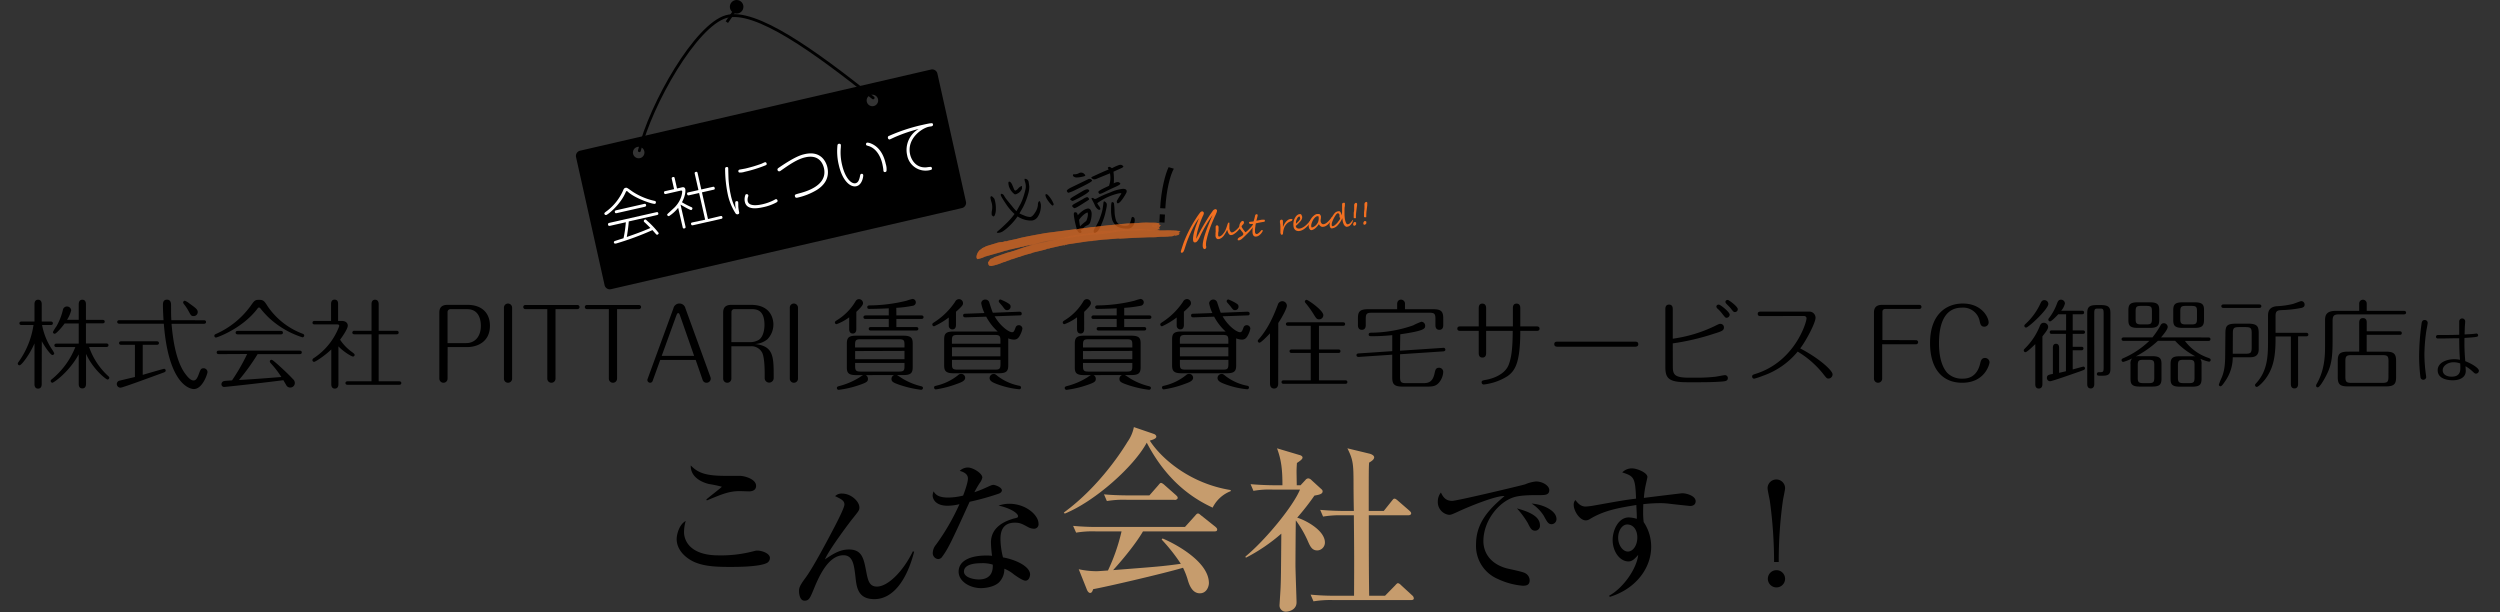 <svg xmlns="http://www.w3.org/2000/svg" viewBox="0 0 870 213"><rect x="0" y="0" width="870" height="213" fill="#333333" stroke="none"/><defs><style>.cls-1{fill:#c69c6d;}.cls-2,.cls-3,.cls-8{fill:none;}.cls-2,.cls-3{stroke:#000;stroke-miterlimit:10;}.cls-2{stroke-linecap:round;}.cls-4{fill:#fff;}.cls-5{opacity:0.71;}.cls-6,.cls-7{fill:#f37021;}.cls-6{fill-rule:evenodd;opacity:0.75;}</style></defs><g id="レイヤー_2" data-name="レイヤー 2"><g id="レイヤー_1-2" data-name="レイヤー 1"><g id="元データ"><g id="動かない"><g id="動かない-2" data-name="動かない"><path d="M267.05,195.82c-2.51,1.47-10.51,1.47-13.11,1.47-4.86,0-9.82-.19-13.46-2.3-2.16-1.23-5-3.74-5-7.42,0-1.42.79-5,3.15-6.28a14.2,14.2,0,0,0-.59,3.83c0,3.33,2.45,8.15,12,8.15a44.45,44.45,0,0,0,12.52-1.53,3.51,3.51,0,0,1,1-.14c1.62,0,4.37,1,4.37,2.55A2,2,0,0,1,267.05,195.82ZM260.71,171c-.49,0-2.79-.09-3.24-.09-3.58,0-5.84.88-11.49,3.24l-.19-.3c.78-.78,5.4-4.27,5.4-4.47a39.4,39.4,0,0,0-4.42-.93c-.44-.1-6.53-1.42-6.39-6.48,2.56,2.7,5.46,3.63,12.18,3.63.84,0,4.42,0,5.11,0,1.72.1,5.45,1.18,5.45,3.49C263.12,170.78,261.45,171,260.71,171Z"/><path d="M318.12,192c-2.5,9.78-7.31,16.5-13.84,16.5-5.7,0-6.19-4.07-6.58-7.76-.49-4.17-.89-7.51-4.17-7.51-5.5,0-8.79,8-10.46,12.08-1.18,2.85-1.57,3.73-3.1,3.73s-1.91-2.11-1.91-3.39c0-1,.24-1.81,2-4.22,1-1.32,3.24-4.47,10.17-17.72.88-1.67,3.63-7,3.63-8.11,0-1.37-1-1.86-3.24-2.94a3.13,3.13,0,0,1,2.5-.89c3,0,5.95,2.7,5.95,4.82,0,1-.25,1.22-2.36,3.88-.84,1-8.25,10.85-9.63,14.19,2.85-1.92,5.21-3.44,8.35-3.44,4.57,0,5.16,3.19,6,7.61.59,3,1,5.3,3.73,5.3,3.83,0,9.14-5.3,12.52-12.27Z"/><path d="M347.49,171.82a91,91,0,0,1-10.06,2.8c-6.14,13.5-7.37,16.16-9.53,19.1a1.72,1.72,0,0,1-1.37.84,2.06,2.06,0,0,1-1.92-2.26,4.6,4.6,0,0,1,1.08-2.7,77.42,77.42,0,0,0,8.2-14.15,17.56,17.56,0,0,1-4.12.55c-4.33,0-5.21-2.46-5.21-3.59a3.88,3.88,0,0,1,.34-1.42c.79,1.47,2.26,2.16,5.11,2.16a22.38,22.38,0,0,0,5.16-.69c.24-.64,1.67-4.32,1.67-5.94,0-1.82-2-2.41-2.85-2.65a4.1,4.1,0,0,1,2.8-1.18c1.86,0,5.06,2.06,5.06,3.48A4.35,4.35,0,0,1,341,168a32.63,32.63,0,0,0-1.91,3.29,33.23,33.23,0,0,0,3.53-1.37c2.26-1,2.51-1.18,3.1-1.18s2.94.83,2.94,1.91C348.62,171.33,347.93,171.67,347.49,171.82ZM359.82,184a4.51,4.51,0,0,1-2-.54c-2.16-1.18-2.9-1.57-4.66-1.57-4.72,0-5,3.83-5,5.74a27.75,27.75,0,0,0,.88,6.34c4.67.83,9.43,3.24,9.43,5.94,0,.49-.29,2.16-1.62,2.16-.93,0-2.95-1.42-4-2.16a12.56,12.56,0,0,0-3.34-2,6.54,6.54,0,0,1-1.86,4.76c-2,1.86-5.5,2-6.24,2-3.93,0-7.81-2.36-7.81-5.74,0-3.93,4.33-5.6,9.53-5.6.88,0,1.47,0,2.11.1a39.36,39.36,0,0,1-.39-4.62c0-5.94,5.84-7.71,7.9-8.35a9.57,9.57,0,0,0,1.28-.34.59.59,0,0,0,.25-.49c0-1-2.61-2.8-6.78-3.68a11.43,11.43,0,0,1,3.68-.64c6,0,10.22,4.07,10.22,6.87A1.56,1.56,0,0,1,359.82,184ZM341.4,196c-.93,0-5.94,0-5.94,2.9,0,2.06,3.34,2.75,5.16,2.75,5,0,4.91-3.93,4.86-5.16A11.59,11.59,0,0,0,341.4,196Z"/><path class="cls-1" d="M433.4,193.69c6.87-5.67,16.51-17.33,19-23.31H443a31.29,31.29,0,0,0-6.8.44l-1-2.33c3,.25,5.92.38,8.95.38h2.14c0-5.11-.32-8.7-1.89-12.86l7.81,2.33c.32.07,1.07.32,1.07.89s-.82,1.13-1.95,1.89c-.06.88-.13,2-.13,3.08,0,.63.07,3.91.07,4.67h1.32l1.7-1.83a1.37,1.37,0,0,1,1-.57,1.79,1.79,0,0,1,1.07.57l3.59,3.28a.87.87,0,0,1,.32.69c0,.94-1.33,1.2-2.84,1.45a89.36,89.36,0,0,1-6,7.68c3.4,1.08,9.64,4.6,9.64,8.64a2.74,2.74,0,0,1-2.65,2.77c-1.89,0-2.52-1.45-3.47-3.66a37.68,37.68,0,0,0-4-6.8c-.07,2.46-.13,15.31-.13,15.5,0,2,.38,12.16.38,13,0,2.77-2.9,3.27-3.66,3.27a2.15,2.15,0,0,1-2.27-2.2c0-.19.38-5.86.38-6.36.13-3.16.13-4.67.25-18.59a60.93,60.93,0,0,1-12.34,8.38Zm33.84-14.37a35.72,35.72,0,0,0-6.81.45l-1-2.34c3,.26,6,.38,8.95.38h2.77c-.06-1.32-.12-7.31-.12-8.5,0-7.75-.07-9.2-2.14-13.3l7.56,1.83c1.07.25,1.76.76,1.76,1.32,0,.76-1,1.39-1.76,1.83-.13,1.64-.13,3.15-.13,16.82h5.23l2.77-3.46c.57-.7.63-.82,1-.82s1,.57,1.13.69l4,3.47c.38.38.63.56.63,1s-.57.62-.94.62h-13.8c0,9.39,0,19.41.13,28H482l3.46-3.53c.63-.69.76-.82,1-.82.44,0,.89.45,1.2.76l3.78,3.47a1.49,1.49,0,0,1,.57,1c0,.57-.51.63-.95.63H463.9a35.72,35.72,0,0,0-6.81.45l-1-2.34a82.88,82.88,0,0,0,8.94.38h6.18c.06-11.72.06-14.05-.07-28Z"/><path d="M535.66,172.3c-2.9,0-6.43,0-8.84.74-5.1,1.57-10.6,8-10.6,15.32,0,2.36,1,7.27,7.75,9.33,1,.29,5.85,1.23,6.68,1.72a2.84,2.84,0,0,1,1.67,2.55c0,1.87-1.52,1.87-2.45,1.87a25,25,0,0,1-8.65-2.36,12.48,12.48,0,0,1-7.56-12c0-7.56,4.52-12.28,9.92-16.84-2.65-.25-11.68,3.34-15.91,5.3-2.45,1.13-2.75,1.23-3.44,1.23a4.47,4.47,0,0,1-3.87-4.67,4.94,4.94,0,0,1,1.08-3.09c1,2.21,2.21,2.9,3.92,2.9s24.31-5.4,25.39-5.75a12.52,12.52,0,0,1,3.78-1c2.31,0,4.62,1.47,4.62,3C539.15,172.3,537.62,172.3,535.66,172.3Zm-1.37,12.38c-1.28,0-1.67-.74-2.61-2.65a31.76,31.76,0,0,0-3.78-5.11c2.9.83,8,2.31,8,5.84A1.7,1.7,0,0,1,534.29,184.68Zm5.64-2.26c-1.08,0-1.52-.74-2.65-2.85a13.67,13.67,0,0,0-4.27-4.32c3.63.2,8.64,2.31,8.64,5.35A1.75,1.75,0,0,1,539.93,182.42Z"/><path d="M588.16,176.08c-.15,0-7-.73-7.61-.83a25.52,25.52,0,0,0-3.1-.15,50.92,50.92,0,0,0-5.59.35c0,.58-.05,1.47-.05,2.79a27,27,0,0,0,.19,3.44,15.31,15.31,0,0,1,2.61,8.64c0,7.22-5.16,14.54-14.39,17.39l-.25-.4c5.11-2.8,9.63-9.57,10.12-14.19-1.28,1.43-2.11,2.26-3.39,2.26-3,0-5.5-3.44-5.5-7.46,0-3.59,2.11-7.86,5.6-7.86a11.08,11.08,0,0,1,2.8.49,11.22,11.22,0,0,0,0-1.27c0-.54-.15-3.05-.15-3.54-6.14,1-11.25,1.87-16.21,4.91a2.62,2.62,0,0,1-1.42.44c-2,0-4.17-3.19-4.17-5.45a2.33,2.33,0,0,1,.59-1.62c.59.74,1.67,2.26,3.53,2.26a23.47,23.47,0,0,0,2.85-.34c9.67-1.72,10.7-1.92,14.73-2.41-.29-7.32-.69-7.81-4.81-9.13A4.64,4.64,0,0,1,568,163c1.57,0,5.3,1.43,5.3,3,0,.15-.39,1.91-.44,2.11a31.83,31.83,0,0,0-.79,5.16c1.48-.2,13.21-1.62,13.31-1.62,1.62,0,4.71.93,4.71,2.79C590.07,175.54,589.29,176.08,588.16,176.08Zm-21.9,6.44c-1.57,0-3.14,1.86-3.14,4.66,0,2.46,1.57,4.76,3.38,4.76s3.29-2.2,3.29-4.86S568.42,182.52,566.26,182.52Z"/><path d="M617.38,195.58a156.74,156.74,0,0,0-1.47-21.26c-.1-.64-.79-3.74-.79-4.42a3,3,0,1,1,6.09,0c0,.64-.69,3.68-.78,4.42A150.17,150.17,0,0,0,619,195.58Zm3.83,5.84a3,3,0,1,1-3-3A3,3,0,0,1,621.21,201.42Z"/><path class="cls-1" d="M422,176.66c-5.61-2.64-15.37-8.12-22.93-22.61-4.41,8.25-18,20.41-28.54,24.69l-.32-.37c12.85-9.39,20.92-22.56,22.18-24.64a13.27,13.27,0,0,0,2.2-5.1l6.81,2.33c.82.25,1,.76,1,1,0,.75-1.52,1.13-2.27,1.38,4,6.24,14,14.94,28.16,17.2v.38A11.74,11.74,0,0,0,422,176.66Zm.63,8.26H397.76c-2.9,5-8.38,11.28-10.39,13.48,15.5-1.2,17.2-1.32,23.56-2.2a62.88,62.88,0,0,0-6.68-8.45l.32-.37c3.65,1.51,16.13,7.81,16.13,15.56,0,1-.7,3.53-3.15,3.53-2,0-3.28-1.64-4.1-4.29a25.38,25.38,0,0,0-1.76-4.6c-6.68,2-27.47,6.81-31.25,7.44-.25.63-.44,1.32-1.07,1.32s-1.08-.94-1.2-1.32l-2.77-6.93a29.29,29.29,0,0,0,6.17.69c.69,0,3-.19,4-.25a66.07,66.07,0,0,0,4.73-13.61h-9a34.42,34.42,0,0,0-6.81.44L373.44,183a87.7,87.7,0,0,0,9,.38h29.93l3.47-3.85c.63-.75.75-.82,1.07-.82s.37.07,1.13.7l4.91,3.9c.19.19.63.51.63.95C423.59,184.92,423,184.92,422.65,184.92Zm-13.86-11H392a36,36,0,0,0-6.81.44l-1-2.33c3.78.37,8.26.37,9,.37h6.8l3.09-3.52c.63-.76.7-.82,1-.82s.94.5,1.13.69l4,3.53c.38.38.63.56.63,1S409.17,174,408.79,174Z"/></g><path d="M334.78,72.4,212.61,100.64a1.85,1.85,0,0,1-2.21-1.4l-9.94-44.58a1.88,1.88,0,0,1,1.41-2.22L324,24.2a1.86,1.86,0,0,1,2.22,1.41l9.93,44.57A1.86,1.86,0,0,1,334.78,72.4ZM221.87,51.12a2,2,0,1,0,2.34,1.49A2,2,0,0,0,221.87,51.12ZM303.2,33a2,2,0,1,0,2.34,1.48A2,2,0,0,0,303.2,33Z"/><path class="cls-2" d="M303.85,34.06c-20.32-16.17-41-31.16-51.15-28.28-10.52,3-26.16,30.24-30.2,46.66"/><circle cx="256.35" cy="2.36" r="2.36"/><line class="cls-3" x1="252.94" y1="7.7" x2="255.81" y2="3.53"/><path class="cls-4" d="M227.9,70.94c-.79.18-7.16-2-9.47-4.27-.16-.15-.25-.19-.37-.17s-.24.2-.32.39c-1.83,4.35-6.16,7.79-6.78,7.93a.53.53,0,0,1-.63-.41c-.06-.3.06-.39,1.16-1.21a18.28,18.28,0,0,0,5.35-6.91c.26-.68.47-.85.9-.94s.5,0,2.44,1.37a22.71,22.71,0,0,0,7.46,3.15c.33.07.55.15.6.38S228.24,70.87,227.9,70.94Zm.61,3.93-9.7,2.19a54,54,0,0,1-.69,5.41c3.5-1.22,5.06-1.78,8.22-3.13-.69-.69-1.41-1.43-2.06-2a.56.56,0,0,1-.23-.32.56.56,0,0,1,.39-.62c.25-.06.3,0,.83.49a30.37,30.37,0,0,1,3.94,4.18c.08.39-.38.59-.44.61a.42.42,0,0,1-.42-.15c-.22-.22-1.11-1.25-1.3-1.45a101.9,101.9,0,0,1-12.66,4.67c-.18,0-.64.14-.75-.31a.47.47,0,0,1,.22-.52c.08-.06,2.76-.91,3.12-1a39.5,39.5,0,0,0,.81-5.58l-5.34,1.21c-.37.09-.72.16-.84-.32s.16-.61.6-.71l16.06-3.64c.37-.08.7-.16.81.31S228.94,74.77,228.51,74.87ZM224.23,72l-9.43,2.13c-.37.09-.72.17-.83-.3s.18-.59.61-.69L224,71c.37-.09.72-.17.83.3S224.66,71.9,224.23,72Z"/><path class="cls-4" d="M236,72.32a13.1,13.1,0,0,1-3.16,2.87.52.52,0,0,1-.64-.37.38.38,0,0,1,.07-.34s2.18-2,2.56-2.37c2.61-2.76,2.6-5.43,2.56-5.6s-.31-.22-.45-.19l-5,1.14c-.43.1-.72.16-.84-.36s.24-.55.61-.64l2.87-.64-.76-3.36c-.09-.41-.16-.72.38-.85s.55.25.64.62l.76,3.36,1.67-.38c.32-.08,1-.21,1.21.6.06.28.24,2-1.16,4.57a27.87,27.87,0,0,0,3.25,1.69c.2.08.35.17.39.38a.64.64,0,0,1-.4.65c-.37.08-3.09-1.5-3.74-1.91v0l1.7,7.49c.09.39.14.71-.37.82s-.55-.24-.63-.6Zm9.39,4.13-2.1-9.28-3.32.75c-.45.1-.72.16-.85-.39s.25-.54.62-.63l3.32-.75-1.25-5.5c-.09-.41-.16-.72.36-.84s.56.26.64.61l1.24,5.51,3.83-.87c.43-.1.72-.16.84.38s-.24.55-.61.63l-3.83.87,2.1,9.29,4.18-1c.41-.09.72-.16.84.35s-.27.55-.62.63l-9.46,2.14c-.39.09-.71.16-.82-.35s.24-.55.6-.63Z"/><path class="cls-4" d="M256.93,71.9a14.69,14.69,0,0,0,.22,1.61c.13.55.21.92-.39,1.06a.74.74,0,0,1-.8-.34,19.66,19.66,0,0,1-2.68-6.53,43.94,43.94,0,0,1-.94-9.1.51.51,0,0,1,.43-.46c.29-.07.58,0,.65.32,0,.06.08,3.33.11,3.92a36,36,0,0,0,.75,5.34,18.43,18.43,0,0,0,1.84,5.12,7.78,7.78,0,0,1-.26-2.07c0-.33,0-.68.4-.77.21,0,.56,0,.62.31S256.92,71.68,256.93,71.9Zm9.39-14.33a46.08,46.08,0,0,1-7.16,2.22,5,5,0,0,1-1.94.25.55.55,0,0,1-.27-.37.53.53,0,0,1,.43-.65c.33-.07,1.76-.31,2.05-.38A47.73,47.73,0,0,0,264.94,57c.21-.09,1.06-.5,1.24-.54s.51,0,.61.45S266.62,57.42,266.32,57.57Zm3.9,12.86a16.73,16.73,0,0,1-4.55,1.65c-2.38.54-5.83,1-6.46-1.82a3.56,3.56,0,0,1-.1-.9,5,5,0,0,1,.28-1.54.5.5,0,0,1,.32-.24.55.55,0,0,1,.69.36.61.61,0,0,1,0,.35A3.08,3.08,0,0,0,260.2,70c.48,2.13,4.28,1.27,5.18,1.07a16.93,16.93,0,0,0,4-1.46,4.5,4.5,0,0,1,.57-.3c.43-.09.6.32.64.48C270.66,70.11,270.48,70.25,270.22,70.43Z"/><path class="cls-4" d="M284.19,66.14a22.42,22.42,0,0,1-6.63,2.63c-.29.07-.78.18-.92-.45s.16-.65,1.36-1c2.06-.53,10.14-2.6,8.74-8.79-.35-1.54-1.68-4.87-6.49-3.78-2.89.65-5.77,2.7-8.53,4.64a1.32,1.32,0,0,1-.46.23.58.58,0,0,1-.67-.41c-.08-.33-.07-.49.41-.83,5.73-3.92,7.8-4.47,9.05-4.75,5.8-1.32,7.49,2.9,7.88,4.61C288.74,61.89,286.92,64.44,284.19,66.14Z"/><path class="cls-4" d="M298,64.81c-2,.47-4.83-1.79-6.09-7.35a20.26,20.26,0,0,1-.46-7,.64.64,0,0,1,.46-.43.92.92,0,0,1,.29,0,.56.56,0,0,1,.43.37c0,.06,0,.81-.05,1.22a18.26,18.26,0,0,0,.42,5.57c1.12,5,3.38,6.88,4.71,6.58.86-.19,1.28-1,1.56-2.44.1-.52.15-.75.5-.83a.48.48,0,0,1,.62.37C300.5,61.22,300.1,64.35,298,64.81Zm10.47-5.24a.55.55,0,0,1-.47.31c-.07,0-.44.11-.57-.44,0-.14-.06-.7-.08-.8-.07-.52-.19-1.13-.3-1.62-.64-2.84-2.3-5.53-4.92-6.24-.5-.14-.68-.18-.74-.47a.55.55,0,0,1,.36-.68,3.54,3.54,0,0,1,1.36.31c3.88,1.58,4.85,5.87,5.13,7.1A5.92,5.92,0,0,1,308.5,59.57Z"/><path class="cls-4" d="M324,44c-.14,0-.7.09-.81.12-2.52.57-7.69,4.18-6.46,9.65.43,1.87,2.06,4.82,5.79,4.45a11.13,11.13,0,0,1,1.46-.15s.25.09.32.42c.12.51-.23.61-.5.67a6.52,6.52,0,0,1-8.11-5.12,8.41,8.41,0,0,1,4-9.16,54.89,54.89,0,0,0-8.41,2.89c-.26.12-1.56.74-1.68.77A.58.58,0,0,1,309,48a.57.57,0,0,1,.43-.73,60.75,60.75,0,0,1,11.5-3.79c3.52-.8,3.64-.72,3.75-.21S324.3,43.94,324,44Z"/><path d="M403.46,77.37l.15-2.81,1.8.1-.16,2.81Zm2.07-4.83-1.8-.1c.38-6.75,1.85-12,2.94-14.27l1.82.53C407.22,61,405.9,66,405.53,72.54Z"/><path d="M344.66,68.75c.11-.74.58-.59,1.4.45a10.69,10.69,0,0,1,.5,3.56,5.24,5.24,0,0,1-.41,2.2c-.23.35-.43.45-.61.28a3.79,3.79,0,0,0-.39-.34,4.33,4.33,0,0,1,.07-1.74,6.24,6.24,0,0,0-.11-2.57A10.28,10.28,0,0,1,344.66,68.75Zm14.53,8a8.45,8.45,0,0,1-5.08-1.44,20,20,0,0,1-2.84,3.33,14.78,14.78,0,0,1-2.39,1.94,3.32,3.32,0,0,1-1.58.45c-.53,0-.52-.21,0-.64s1.47-1.27,2.76-2.52a25.13,25.13,0,0,0,3-3.4,17.33,17.33,0,0,1-2.72-3.11c-.73-1.08-1.26-1.9-1.59-2.47a4.94,4.94,0,0,1-.5-1,.61.61,0,0,1,.09-.35c.07-.12.24-.11.51,0a1.36,1.36,0,0,1,.64.69,11.1,11.1,0,0,0,1.15,1.62L352.4,72a11.51,11.51,0,0,0,1.33,1.48c.63-1.08,1.12-2,1.46-2.61a17.41,17.41,0,0,0,1-2.51,26.85,26.85,0,0,0,.71-2.62,4.67,4.67,0,0,0-.15-2.33c-.25-.81-.27-1.21-.05-1.2a1.71,1.71,0,0,1,.76.27,1.31,1.31,0,0,1,.53,1c.08.47.15.94.21,1.42a8.53,8.53,0,0,1-.4,2.6,25.69,25.69,0,0,1-1.79,4.6c-.43.77-.85,1.49-1.24,2.17.34.18.9.43,1.69.75a5.61,5.61,0,0,0,2,.49c.51,0,1.09-.49,1.72-1.5a5.58,5.58,0,0,0,1-2.57c0-.71.14-1.15.35-1.32s.35-.14.44.12.16.54.24.84a6,6,0,0,1-.08,1.77,6.31,6.31,0,0,1-.94,2.51A2.87,2.87,0,0,1,359.19,76.74ZM353,67.54a5.64,5.64,0,0,1-1.91-2.73c-.2-.89-.22-1.39-.06-1.52s.37-.1.61.11a2.64,2.64,0,0,1,.64,1c.2.46.39.93.58,1.4s.45.62.77.41a3.1,3.1,0,0,0,.75-.67,2.86,2.86,0,0,1,.8-.65c.35-.2.52-.18.49.08a1.66,1.66,0,0,0,0,.57c0,.12-.11.41-.42.85a3.11,3.11,0,0,1-1.24,1C353.55,67.65,353.2,67.69,353,67.54Zm13.68,3.51c-.07.42-.27.56-.58.42a10.86,10.86,0,0,1-2-2.62c-.3-.67-.36-1.09-.19-1.23s.44-.06.79.27A9.79,9.79,0,0,1,366.7,71.05Z"/><path d="M378.73,62.34a1,1,0,0,1,.84,0,1,1,0,0,1,.47.49c.07.18-.57.62-1.9,1.32s-2.66,1.35-4,2a12.71,12.71,0,0,1-2.3.93c-.19,0-.37-.17-.55-.51s.39-.81,1.69-1.44S376.19,63.59,378.73,62.34Zm-5.41,7.6a1.72,1.72,0,0,1-.88-.5c-.13-.19.31-.58,1.31-1.17l3-1.77c1-.58,1.65-.76,2-.53s.37.46.21.67a8.92,8.92,0,0,1-1.74,1.27A33.18,33.18,0,0,1,373.32,69.94Zm5.19-.15c-1.57,1-2.72,1.75-3.46,2.17s-1.18.56-1.32.44a6.46,6.46,0,0,1-.55-.54c-.24-.24.1-.61,1-1.09s1.79-1,2.6-1.44a5.63,5.63,0,0,1,1.5-.74c.18,0,.38.12.58.4s.22.47,0,.56A1.79,1.79,0,0,0,378.51,69.79Zm-4.95-9.16a3.12,3.12,0,0,0,1.87-.34,1.51,1.51,0,0,1,1.73.1q.66.57.48.75a1,1,0,0,1-.5.25l-.81.18a8.35,8.35,0,0,1-1.37.18,1.78,1.78,0,0,1-1.33-.33A.48.48,0,0,1,373.56,60.63Zm5.72,17a1.93,1.93,0,0,1-1,.83,2.62,2.62,0,0,0-1.15.81A2,2,0,0,1,376,80c0,.07.07.16.2.28a.56.56,0,0,1,.13.52c0,.23-.25.31-.65.23s-.76-.67-1.08-1.76a30.92,30.92,0,0,1-.76-3.39c-.2-1.16-.2-1.8,0-1.91a.72.72,0,0,1,.65-.06c.26.07.45.41.58,1a9.44,9.44,0,0,1,2.13-1.83,3.81,3.81,0,0,1,1.36-.51,1,1,0,0,1,.88.35,2.6,2.6,0,0,1,.45,1.62A8.87,8.87,0,0,1,379.28,77.65Zm-3.43,1.14A21.65,21.65,0,0,1,378,76.91a5.86,5.86,0,0,0,.58-2.1,2.31,2.31,0,0,0-.08-.84c-.06-.07-.36.06-.91.39a8.87,8.87,0,0,0-2.08,2.15Q375.69,77.86,375.85,78.79Zm5.42-16.43a1.24,1.24,0,0,1-1.16-.16c-.42-.25-.41-.47,0-.67l2.16-1c1-.44,2.18-1,3.53-1.52a1.48,1.48,0,0,0-.22-.4c-.1-.16-.05-.29.15-.42a.59.59,0,0,1,.65,0c.23.13.42.25.58.36a17.87,17.87,0,0,1,2.19-1,2,2,0,0,1,1-.16,1.48,1.48,0,0,1,.68.4c.24.22,0,.49-.71.8s-1.6.71-2.64,1.19a19.6,19.6,0,0,1,.11,4.06,2.78,2.78,0,0,1,1.55-.46,1.36,1.36,0,0,1,.71.46c.18.23-.4.65-1.74,1.24s-2.57,1.18-3.67,1.75-1.73.77-1.9.59a1.17,1.17,0,0,1-.31-.53c-.05-.19.23-.46.85-.81s1.57-.82,2.85-1.39a8.24,8.24,0,0,0,.34-4.36C384.6,61,382.92,61.67,381.27,62.36Zm8.94,5.07c.12-.35-.77-.23-2.65.37a20.91,20.91,0,0,0-5.71,2.92,3.14,3.14,0,0,0,.52.88,2.89,2.89,0,0,1,.52.93c.07.26,0,.42-.18.49s-.45,0-.78-.26a3.87,3.87,0,0,1-1-1.48,17.3,17.3,0,0,0-.87-1.71c-.24-.4-.26-.62-.06-.67a.83.83,0,0,1,.7.24c.27.21.71.12,1.32-.26a33.51,33.51,0,0,1,4.34-1.9,14.27,14.27,0,0,1,4.43-1.25c.66,0,1.06.19,1.2.43a1,1,0,0,1,0,.88,11.81,11.81,0,0,1-.85,1.48A10.8,10.8,0,0,1,390,70.06a2.4,2.4,0,0,1-.84.67.35.35,0,0,1-.47-.23,1,1,0,0,1,.18-.94Q389.19,68.95,390.21,67.43Zm-5.58,2.84a1.73,1.73,0,0,1,.43.47,1.13,1.13,0,0,1,.11.53,3.5,3.5,0,0,1-.07.8c-.05.32-.21,1-.46,2.13a20.59,20.59,0,0,1-1.07,3.25c-.44,1.06-.75,1.75-.92,2.07a5,5,0,0,1-.58.84,2.69,2.69,0,0,1-.52.49,1.86,1.86,0,0,1-.37.19.37.37,0,0,1-.29,0,.34.34,0,0,1-.2-.12.53.53,0,0,1-.08-.26,1.59,1.59,0,0,1,0-.42,5.09,5.09,0,0,1,.56-1.11c.34-.57.64-1.12.91-1.65s.48-1,.66-1.49.36-1,.54-1.56a15.32,15.32,0,0,0,.4-1.53c.08-.45.16-1,.23-1.54s.11-.92.13-1a.36.36,0,0,1,.12-.23.23.23,0,0,1,.23,0A.41.41,0,0,1,384.63,70.27Zm7.8,9.31c-2,0-3.31-.38-4-1a5.31,5.31,0,0,1-1.36-2,13.45,13.45,0,0,1-.42-3.69c0-1.79.1-2.63.43-2.54s.51.2.57.33a26.31,26.31,0,0,1,.22,2.71,10.89,10.89,0,0,0,.55,3.45,2.66,2.66,0,0,0,1.28,1.36,3.78,3.78,0,0,0,1.8.39,3.43,3.43,0,0,0,1.18-.18,1.76,1.76,0,0,0,.54-.76,5.89,5.89,0,0,0,.45-1.4c.09-.52.27-.76.51-.74a.82.82,0,0,1,.61.45,2.58,2.58,0,0,1-.05,1.61,2.45,2.45,0,0,1-1.05,1.64A2.35,2.35,0,0,1,392.43,79.58Z"/><g class="cls-5"><path class="cls-6" d="M403.87,78.34c-.4-.1-.64-.16-.37-.58a6.81,6.81,0,0,0-2-.25h-.05l-1.15,0a27,27,0,0,0-3.59.05c-.59.06-1.23.06-1.93.13-.48,0-1.42.09-1.88.08s-1.41.1-1.9.13-1.28.13-1.91.19c-2.51.23-5.25.49-7.74.84-.52.08-1.29.07-1.91.18-1.36.24-3.15.35-4.54.65l-.12,0-.24.22-.14-.24-9.95,1.29c-1.14.14-8.78,1.56-9.89,1.91s-3.51.73-4.24,1c-.3.11-.26,0-.51,0a5,5,0,0,1-1.08.29,7.37,7.37,0,0,0-2.23.45l-2.8.85-.56.18c-.14.07-.24.16-.46.26-1.53.7-.6.29-1.28.78-.43.31-.38.13-.76.65l-.09.12-.07.08a3.45,3.45,0,0,0-.64,1.6,1.14,1.14,0,0,0,.27.95,10.12,10.12,0,0,0,2.68-.88l5.8-1.65c.45-.08.83-.35,1.5-.45a3.44,3.44,0,0,0,.72-.17,5.12,5.12,0,0,1,1.24-.31c.38-.07.89-.23,1.24-.32s.52,0,.63-.08a1.61,1.61,0,0,1,.57-.17c.44-.05.4-.14.59-.18a7.83,7.83,0,0,0,1.21-.2l.21-.1.06,0a1.09,1.09,0,0,1,.26-.05,18.94,18.94,0,0,1,2.59-.48l-.05,0-.05,0-.38.12c-.37.11-1,.18-1.18.52-.24-.21-.4,0-.89.11L353,87.23c-.35.1-.67.19-.94.29l-.84.25a9.87,9.87,0,0,0-1,.27,2.68,2.68,0,0,1-.48.17l-3.71,1.28c-.57.33.19.08-1.14.56-.46.17-.63.92-1.07,1.18a4.38,4.38,0,0,0,.13.67c.06.23.13.21.22.48a3.14,3.14,0,0,0,.84.17,18.94,18.94,0,0,0,4.1-1.3c.37-.12.38,0,.72-.19a14.87,14.87,0,0,1,1.5-.55c.11-.05.6-.28.72-.32.38-.11.11.1.56-.12l1.75-.61c.3-.06.2,0,.38-.07a32.73,32.73,0,0,1,3.66-1.14,3.68,3.68,0,0,0,.75-.23c.25-.07-.05,0,.19-.1.4-.18,4.36-1,4.9-1.26.34-.16.23-.11.71-.17a2,2,0,0,0,.48-.14l2.91-.67c.27-.05.6-.14.92-.19s.54-.15.94-.2l.16.23.12-.34c.22,0,.35,0,.6-.05.42-.06.17-.1.5-.15l6.66-1a5.71,5.71,0,0,1,.71-.08l1.08-.06c.26,0,.24-.11.58-.13,1.2-.1,3.42-.43,4.32-.42l3.91-.32a2.22,2.22,0,0,1,.62,0c.62.09.44,0,.92,0l4-.22,4.85-.2,1.15,0c.29,0,.95,0,1.19,0,1,0,2.12-.22,3.2-.16l1.71-.07a5.62,5.62,0,0,1,.69-.08c.47,0,1.18,0,1.5-.4l0,0,0,0,.13.17a6.84,6.84,0,0,0,1.3-.3l.09-.26c.11-.27,0-.07.15-.26-.25-.43-.21-.44.33-.56l-.16-.12,0,0-.18-.11-.05,0-2.06-.19a2.32,2.32,0,0,1-.59,0c-.36-.07-2.32,0-2.74,0s-.76,0-1.17,0L403,80c-.19-.05-.12,0-.23-.12.26-.15.62,0,.84-.16C403,79,403.79,78.88,403.87,78.34Z"/><path class="cls-6" d="M403.87,78.33c-.4-.1-.64-.15-.37-.58a7.17,7.17,0,0,0-2-.25h-.05l-1.15,0a28.87,28.87,0,0,0-3.59.06c-.59.06-1.23.06-1.93.13-.48,0-1.42.08-1.88.07s-1.41.11-1.9.14-1.28.13-1.91.18c-2.51.24-5.26.5-7.74.85-.52.07-1.29.06-1.91.17-1.36.25-3.15.35-4.54.66l-.12,0-.24.22s-.12-.21-.14-.23l-9.95,1.29c-1.14.14-8.78,1.56-9.89,1.91s-3.51.72-4.24,1c-.3.11-.26,0-.51,0s-.7.31-1.08.29a7.35,7.35,0,0,0-2.23.44l-2.8.85c-.21.08-.4.12-.56.19s-.24.16-.46.25c-1.53.7-.6.29-1.28.78-.43.32-.38.13-.76.65a1,1,0,0,0-.09.13l-.07.08a3.41,3.41,0,0,0-.64,1.59,1.15,1.15,0,0,0,.27,1,9.81,9.81,0,0,0,2.68-.89l5.8-1.64a15.09,15.09,0,0,1,1.5-.45,4.2,4.2,0,0,0,.72-.17,4.7,4.7,0,0,1,1.24-.32c.37-.07.89-.22,1.24-.32s.52,0,.63-.08a1.83,1.83,0,0,1,.57-.16c.44-.05.4-.15.59-.19a7.7,7.7,0,0,0,1.2-.19l.22-.1.06,0a2,2,0,0,1,.26-.06,22.58,22.58,0,0,1,2.59-.48,6,6,0,0,0,1-.25,30.66,30.66,0,0,1,4-1.07c2.44-.27,4.78-.73,7.3-1,1.23-.14,2.58-.48,3.95-.63a53.59,53.59,0,0,1,6.47-.67c1.87,0,8.28-1.27,8.92-1.16.83.15,2.85-.29,4.08-.06.52.09,3.56-.44,4.27,0,0,0,2.78-.13,3.93-.2L403,80c-.19,0-.12,0-.23-.12.26-.14.62,0,.84-.15C403,79,403.79,78.87,403.87,78.33Z"/><path class="cls-6" d="M339.91,89.87c.55-.23,0-.09.18-.73s0-.11.3-.59c.09-.16-.2-.28.39-.91,0,0,.46-.9.35-.5a6.4,6.4,0,0,1-.42,1c-.28.15.27.06,0,.49-.17.28.53.22-.1.66-.19.13.49.53,0,.59s-.16-.42-.54-.06C340,89.87,340.1,89.79,339.91,89.87Z"/><path class="cls-6" d="M402.31,77.93c-.29,0-1.43,0-1.37.46.08.59-.44.51.75.65,0,0,1.75,1,1.2.41-.92-1-.1-.14-.26-.91-.08-.39.47.19.4-.44,0-.11.11-.24-.4-.18Zm-.75.45c-.37,0-.23.07.12,0s.29-.09.13.13-.16.11-.22.07-.11-.13-.16-.22Zm1-.11s0,0,0,0-.05.11-.13.13c-.27.07.13-.1,0-.1-.38,0,.1-.12.16-.06Zm-.32.61s.11,0,.09.06c-.08.37.14.12-.06.15S402.16,78.88,402.2,78.88Z"/><path class="cls-6" d="M359.34,85.23l0,0-.38.12c-.37.11-1,.18-1.18.51-.24-.21-.4,0-.89.11L353,87.25c-.34.1-.66.19-.94.3l-.84.24a9.87,9.87,0,0,0-1,.27,2.67,2.67,0,0,1-.48.18l-3.71,1.28c-.57.32.19.07-1.14.56-.46.17-.63.92-1.07,1.17a4.16,4.16,0,0,0,.13.67c.07.24.14.21.22.49a3.56,3.56,0,0,0,.84.16,19.47,19.47,0,0,0,4.1-1.29c.37-.13.38,0,.72-.2a15.75,15.75,0,0,1,1.5-.54c.11-.05.6-.29.73-.32.38-.11.11.09.55-.13l1.75-.61c.31-.06.2,0,.38-.06a32.73,32.73,0,0,1,3.66-1.14,3.48,3.48,0,0,0,.75-.24c.25-.07-.05,0,.2-.09s4.35-1,4.89-1.27a1.48,1.48,0,0,1,.71-.17,2,2,0,0,0,.48-.14l2.92-.66c.26-.06.59-.14.91-.2s.54-.14.94-.19l.16.22.12-.34c.22,0,.35,0,.6,0,.42-.06.17-.1.5-.16l6.66-1c.17,0,.55-.07.71-.08l1.08-.06c.26,0,.24-.1.59-.13,1.2-.1,3.41-.42,4.31-.41l3.92-.33a2.1,2.1,0,0,1,.61,0c.62.09.44,0,.92,0l4-.23,4.84-.19,1.15-.05c.29,0,.95,0,1.19,0,1,0,2.12-.22,3.21-.17l1.7-.06a5.62,5.62,0,0,1,.69-.08c.47,0,1.18,0,1.5-.41l0,0,0,0L409,82a7.37,7.37,0,0,0,1.29-.3l.09-.27c.12-.26,0-.07.16-.26-.25-.42-.22-.44.32-.55a.52.52,0,0,0-.16-.12l0,0-.18-.11-.05,0-2.06-.19a1.94,1.94,0,0,1-.59,0,24.82,24.82,0,0,0-2.74,0h-.46c-.56.06-6.36-.3-6.52-.39-.46-.26-5.64.15-6.74,0-1.28-.15-4.82.63-6.28.56-2.13-.11-3.49.5-5.47.72-.34,0-1.39.25-1.48.26-.85.07-5.68.68-6.33.91-.2.07-5.57,1.38-5.65,1.39-1,.1-2.51.68-3.18.74A27.87,27.87,0,0,0,359.34,85.23Z"/><path class="cls-6" d="M344.64,90.63a1,1,0,0,0-.37,1.32c.07.15,0,.34.2.36l.24,0c.38,0,.89.17.67.08l-.57-.25.23-.24c.18-.19-.39.1-.48-.26,0,0-.49-.2.05-.22.25,0,0,.2.11-.06s.38.45.13,0c-.17-.3-.41,0-.3-.25s.14.27.14-.41c0,0,.14-.43,0-.25S344.72,90.57,344.64,90.63Z"/><path class="cls-6" d="M409.35,80.26a1,1,0,0,0-.57.37c-.16.19.22.06.28.08.08.3-.1.27.24,0s.14.14.27.14,0,.21.15.07.21.14,0,.42c0,0-.05.21,0,.21.67-.08.11-.27.26-.52s-.13-.32-.41-.23c-.06,0,.18-.15.24-.17s.14.07.49,0c.1,0,0-.1-.12-.1s-.2-.07-.44-.06l-.32-.1c-.05,0-.07-.09-.07-.09Zm.14.81c-.17,0,0,.22,0,.26-.21.25-.08.12-.12.24s-.24-.11-.05-.17-.07-.37.09-.38S409.42,81.09,409.49,81.07Z"/></g><path class="cls-7" d="M416.28,83.1c.17-.31.57-1.07,1.19-2.27q.79-1.53,2.57-4.45c.69-1.13,1.33-2.08,1.9-2.85a1.53,1.53,0,0,1,.95-.74.57.57,0,0,1,.45.14.45.45,0,0,1,.18.34,2.42,2.42,0,0,1-.29,1c0,.1-.25.58-.64,1.44-.68,1.55-1.14,2.66-1.38,3.32a36,36,0,0,0-1.35,4.58,5.82,5.82,0,0,0-.17,1.62,1,1,0,0,0,0,.24l.09.43a.77.77,0,0,1-.16.53.52.52,0,0,1-.39.25.49.49,0,0,1-.46-.27,1.27,1.27,0,0,1-.21-.64q-.25-2.67,3.43-10.93a44.72,44.72,0,0,0-4.46,7.64,6.65,6.65,0,0,1-.9,1.47,1.19,1.19,0,0,1-.72.42.58.58,0,0,1-.56-.26,1,1,0,0,1-.15-.47q-.24-2.35,2.07-7.7a16.79,16.79,0,0,0-1.61,2.43,44.75,44.75,0,0,0-2.37,5.14c-.32.84-.7,2-1.13,3.34-.22.71-.51,1.08-.89,1.11a.28.28,0,0,1-.24-.09.32.32,0,0,1-.1-.21,4.18,4.18,0,0,1,.25-1c.39-1.23.68-2.11.9-2.65a44.37,44.37,0,0,1,4.07-7.9,24.72,24.72,0,0,1,1.42-2.05,1.29,1.29,0,0,1,.72-.51.51.51,0,0,1,.39.13.6.6,0,0,1,.26.43,2.12,2.12,0,0,1-.31,1A29.81,29.81,0,0,0,417,79.48,17.1,17.1,0,0,0,416.28,83.1Z"/><path class="cls-7" d="M432,78.15a1.43,1.43,0,0,1-.06.48,1.92,1.92,0,0,1-.23.51,7.38,7.38,0,0,1-.45.62c-.17.2-.34.4-.53.6s-.38.37-.57.54a6.84,6.84,0,0,1-.58.44,3.4,3.4,0,0,1-.53.32,1.57,1.57,0,0,1-.45.13,1.08,1.08,0,0,1-.45,0,.9.9,0,0,1-.34-.2,1.35,1.35,0,0,1-.26-.32,3,3,0,0,1-.2-.4c-.06-.15-.11-.29-.16-.45l-.12-.44c-.08.14-.16.31-.26.49s-.19.36-.3.55l-.33.54c-.11.17-.21.33-.31.46a4.64,4.64,0,0,1-.37.42,3,3,0,0,1-.44.36,2.42,2.42,0,0,1-.5.27,1.78,1.78,0,0,1-.55.14.77.77,0,0,1-.7-.28,1.42,1.42,0,0,1-.31-.78,2.22,2.22,0,0,1,0-.45l0-.47c0-.16,0-.31.05-.46a3.12,3.12,0,0,0,0-.43,1.56,1.56,0,0,0,0-.2c0-.08,0-.17,0-.28s0-.18,0-.26,0-.16,0-.23v-.22a1.85,1.85,0,0,1,0-.23.76.76,0,0,1,.11-.33.45.45,0,0,1,.34-.17c.33,0,.52.18.56.63a1.22,1.22,0,0,1,0,.27c0,.09,0,.19,0,.29s0,.21,0,.32l0,.31c0,.15,0,.29-.07.43l-.06.42c0,.13,0,.26,0,.39a1.93,1.93,0,0,0,0,.34s0,.11,0,.18a1.42,1.42,0,0,0,.08.18.53.53,0,0,0,.13.13.29.29,0,0,0,.18,0,1.23,1.23,0,0,0,.55-.22,2.7,2.7,0,0,0,.52-.44c.16-.18.31-.36.45-.55s.26-.36.36-.52a4,4,0,0,0,.29-.55c.09-.21.18-.43.26-.66s.16-.45.23-.67l.19-.6q.19-.61.39-.63c.1,0,.17,0,.2,0a.25.25,0,0,1,.07.18,2.76,2.76,0,0,1,0,.29c0,.13,0,.25,0,.39s0,.26,0,.38a2.27,2.27,0,0,0,0,.29c0,.06,0,.13,0,.22l0,.27c0,.09,0,.18.05.27s0,.17.06.23a1.55,1.55,0,0,0,.1.27,1.78,1.78,0,0,0,.17.3,1.07,1.07,0,0,0,.22.25.38.38,0,0,0,.29.08,1.61,1.61,0,0,0,.64-.23,5,5,0,0,0,.7-.52,7.49,7.49,0,0,0,.71-.68c.23-.24.44-.49.64-.72l.23-.29.22-.23a.69.69,0,0,1,.17-.13S432,78.11,432,78.15Z"/><path class="cls-7" d="M436.48,78.18a.44.44,0,0,1,0,.19l-.11.23-.16.24-.18.25-.16.2-.18.23-.25.29-.32.4-.38.42-.42.44-.42.41-.35.35-.67.66c-.21.21-.43.4-.64.58a2.17,2.17,0,0,1-1,.55,1,1,0,0,1-.32,0c-.12,0-.19-.09-.2-.18a.66.66,0,0,1,.21-.57,3.9,3.9,0,0,1,.76-.48,3.1,3.1,0,0,0,.76-.5.65.65,0,0,0,.22-.58,1.87,1.87,0,0,0-.44-.68c-.14-.17-.27-.32-.37-.47l-.29-.38a1.67,1.67,0,0,1-.28-.77,2.51,2.51,0,0,1,.06-.76,2.26,2.26,0,0,1,.16-.48,2.62,2.62,0,0,1,.27-.43,1.58,1.58,0,0,1,.31-.32.52.52,0,0,1,.29-.13c.31,0,.49.14.52.51a.65.65,0,0,1-.11.43,2.39,2.39,0,0,1-.16.22c-.07.07-.14.16-.23.24l-.2.22-.14.16a1.61,1.61,0,0,0,.23.64l.25.37c.09.14.2.28.32.44s.22.29.3.41l.19.27s0,0,.06,0a.72.72,0,0,0,.25-.14,4.23,4.23,0,0,0,.41-.33c.16-.14.33-.3.51-.49s.37-.37.55-.57.34-.38.47-.54l.34-.42.24-.31.09-.11.09,0,.07.08a.53.53,0,0,1,.06.1A.43.43,0,0,1,436.48,78.18Z"/><path class="cls-7" d="M440.18,76.76a.37.37,0,0,1-.18.39.36.36,0,0,1-.18.07l-.18,0-.91.16-.85.16-.62.14c-.17,0-.25.07-.25.09s0,.23-.06.39-.05.33-.07.51-.05.36-.08.56l-.06.54c0,.17,0,.33,0,.47a1.79,1.79,0,0,0,0,.33c0,.08,0,.16,0,.27a1,1,0,0,0,.11.3.64.64,0,0,0,.2.23.47.47,0,0,0,.34.07.67.67,0,0,0,.26-.09,2.92,2.92,0,0,0,.34-.23l.37-.33a5.14,5.14,0,0,0,.38-.42l.2-.22a.36.36,0,0,1,.25-.11.17.17,0,0,1,.22.16.58.58,0,0,1,0,.19c0,.06,0,.12-.07.19a1.88,1.88,0,0,1-.12.18l-.13.2-.14.2a2.53,2.53,0,0,1-.23.26c-.09.1-.19.19-.3.29s-.23.19-.35.28a3.84,3.84,0,0,1-.4.21,1.82,1.82,0,0,1-.43.11,1.52,1.52,0,0,1-.54,0,1,1,0,0,1-.37-.21,1.08,1.08,0,0,1-.24-.32,2.35,2.35,0,0,1-.14-.37,2.53,2.53,0,0,1-.07-.38c0-.12,0-.22,0-.31a1.72,1.72,0,0,1,0-.4c0-.15,0-.32,0-.49a4.78,4.78,0,0,1,.06-.53l.06-.52c0-.16,0-.31,0-.45a1.69,1.69,0,0,0,0-.32.06.06,0,0,0-.07-.07l-.18,0-.25,0a1,1,0,0,1-.3,0,.57.57,0,0,1-.18,0l-.16-.07a.41.41,0,0,1-.12-.14.44.44,0,0,1-.07-.22.26.26,0,0,1,.07-.23.34.34,0,0,1,.21-.09l1.25-.12a.2.2,0,0,0,.07-.12,1.72,1.72,0,0,0,.09-.25c0-.1.07-.22.1-.35s.07-.25.11-.39l.09-.42a3.56,3.56,0,0,0,.09-.39.91.91,0,0,1,.18-.43.41.41,0,0,1,.29-.16.38.38,0,0,1,.22,0,.33.33,0,0,1,.14.1.57.57,0,0,1,.08.13,1,1,0,0,1,0,.14,1.32,1.32,0,0,1,0,.13c0,.07,0,.16-.06.26s-.05.23-.09.37-.07.26-.1.39-.07.27-.1.39-.06.23-.08.33l.83-.15.59-.11.41-.08a2.21,2.21,0,0,1,.33,0,2.83,2.83,0,0,1,.38,0,1,1,0,0,1,.22,0,.19.19,0,0,1,.12.09A.57.57,0,0,1,440.18,76.76Z"/><path class="cls-7" d="M449.65,76.61a.16.16,0,0,1,0,.14l-.18.13-.26.11-.28.11a3.94,3.94,0,0,0-.69.38,3.68,3.68,0,0,0-.7.68,4.36,4.36,0,0,0-.47.71,5.16,5.16,0,0,0-.31.77,7.35,7.35,0,0,0-.19.84,8.74,8.74,0,0,0-.1.94.47.47,0,0,0-.09.12l-.09.09-.1.06-.16,0a.24.24,0,0,1-.23-.1.86.86,0,0,1-.14-.27c0-.11-.06-.21-.08-.32s0-.2,0-.27,0-.15,0-.26,0-.21,0-.34,0-.26,0-.39,0-.27,0-.39,0-.24,0-.35a1.57,1.57,0,0,0,0-.25,3.27,3.27,0,0,0-.05-.41c0-.11,0-.2,0-.27s0-.14-.05-.2,0-.12,0-.19,0-.15-.05-.24,0-.22,0-.37a.42.42,0,0,1,0-.22.57.57,0,0,1,.1-.19.55.55,0,0,1,.17-.14.49.49,0,0,1,.19-.07.36.36,0,0,1,.21,0,.42.42,0,0,1,.18.11.7.7,0,0,1,.13.16.46.46,0,0,1,.05.2c0,.13,0,.29,0,.48V78c0,.2,0,.38,0,.57s0,.33,0,.45c.13-.31.28-.62.45-.94a5.41,5.41,0,0,1,.59-.88,4,4,0,0,1,.75-.68,1.91,1.91,0,0,1,.9-.32h.22a.6.6,0,0,1,.24.05.52.52,0,0,1,.19.12A.25.25,0,0,1,449.65,76.61Z"/><path class="cls-7" d="M456.57,76.39a.61.61,0,0,1-.09.3c-.16.28-.34.57-.54.86s-.43.57-.66.83a7.49,7.49,0,0,1-.74.75,7.26,7.26,0,0,1-.79.63,5,5,0,0,1-.82.43,2.82,2.82,0,0,1-.81.2,1.79,1.79,0,0,1-1.38-.37,2.13,2.13,0,0,1-.62-1.45,5.41,5.41,0,0,1,.1-1.66A4.56,4.56,0,0,1,451,75.3a2.91,2.91,0,0,1,.24-.27,1.68,1.68,0,0,1,.29-.24,2,2,0,0,1,.32-.18,1.46,1.46,0,0,1,.34-.1h.12l.17,0,.17,0,.14.09A1.63,1.63,0,0,1,453,75a1.07,1.07,0,0,1,.14.39,1.6,1.6,0,0,1,0,.49,2,2,0,0,1-.18.51,3.22,3.22,0,0,1-.36.55,7.73,7.73,0,0,1-.57.63l-.47.48a6.19,6.19,0,0,1-.63.55,1,1,0,0,0,.39.76,1.32,1.32,0,0,0,.89.19,2.82,2.82,0,0,0,.61-.14,6.11,6.11,0,0,0,.58-.27,6.65,6.65,0,0,0,.56-.36l.49-.39c.28-.26.53-.5.76-.75s.44-.49.66-.76l.26-.32c.16-.17.28-.26.36-.26S456.57,76.32,456.57,76.39Zm-4.19-.66a.42.42,0,0,0,0-.16.31.31,0,0,0-.06-.13.25.25,0,0,0-.1-.08.14.14,0,0,0-.11,0,.86.86,0,0,0-.54.4,4.15,4.15,0,0,0-.45.92,1.15,1.15,0,0,0-.07.28,2.84,2.84,0,0,0-.06.31c0,.1,0,.2,0,.3s0,.2,0,.28l.48-.44a3.85,3.85,0,0,0,.4-.41l.24-.27a2.82,2.82,0,0,0,.21-.31,1.21,1.21,0,0,0,.15-.33A.74.74,0,0,0,452.38,75.73Z"/><path class="cls-7" d="M463.7,75.74a.43.43,0,0,1,0,.16,1.1,1.1,0,0,1,0,.18c0,.06,0,.12-.05.18a1,1,0,0,1-.06.14l-.08.12-.13.17a2.43,2.43,0,0,1-.14.2c-.05.07-.11.13-.17.2l-.59.65a6.37,6.37,0,0,1-.6.57,3.72,3.72,0,0,1-.67.42,2.24,2.24,0,0,1-.79.2,1.38,1.38,0,0,1-.4,0,1.55,1.55,0,0,1-.4-.17,1.53,1.53,0,0,1-.33-.29A1.23,1.23,0,0,1,459,78l-.29.37-.32.39-.35.37a4.14,4.14,0,0,1-.38.35l-.26.19-.33.19a2.52,2.52,0,0,1-.34.15,1.65,1.65,0,0,1-.32.08.57.57,0,0,1-.39-.1,1,1,0,0,1-.3-.31,1.53,1.53,0,0,1-.19-.41,1.65,1.65,0,0,1-.09-.39,2.32,2.32,0,0,1,0-.74,4.73,4.73,0,0,1,.19-.74,7.37,7.37,0,0,1,.3-.7c.11-.22.23-.42.34-.6a4.19,4.19,0,0,1,.43-.56,5,5,0,0,1,.53-.51,3.69,3.69,0,0,1,.56-.38,1.24,1.24,0,0,1,.5-.17l.24,0h.25l.24,0a.71.71,0,0,1,.22.07.58.58,0,0,1,.13.11l.14.19c0,.08.08.15.11.22a.38.38,0,0,1,.06.17,1.77,1.77,0,0,1,0,.48q0,.38-.09.69a2.56,2.56,0,0,0,0,.62,1,1,0,0,0,.1.37,1.38,1.38,0,0,0,.2.33,1.09,1.09,0,0,0,.29.23.74.74,0,0,0,.37.06,1.87,1.87,0,0,0,.65-.2,3.61,3.61,0,0,0,.66-.44,7.37,7.37,0,0,0,.64-.62c.21-.23.42-.48.62-.73a.49.49,0,0,1,.08-.12l.13-.17a1,1,0,0,1,.12-.15s.08-.07.1-.07S463.69,75.6,463.7,75.74Zm-4.8,0a1,1,0,0,0,0-.22.51.51,0,0,0-.09-.21.18.18,0,0,0-.15-.07l-.17,0a1.06,1.06,0,0,0-.36.09,1.55,1.55,0,0,0-.32.2,2.52,2.52,0,0,0-.3.27l-.27.32a3.66,3.66,0,0,0-.23.33c-.07.13-.15.27-.22.42a3.48,3.48,0,0,0-.21.48,3.58,3.58,0,0,0-.17.49,3,3,0,0,0-.1.46,1.88,1.88,0,0,0,0,.4l0,.14a.49.49,0,0,0,.06.17.43.43,0,0,0,.09.13.19.19,0,0,0,.14,0,1.78,1.78,0,0,0,.6-.22,3,3,0,0,0,.85-.67,3.59,3.59,0,0,0,.61-.92A3.29,3.29,0,0,0,458.9,75.76Z"/><path class="cls-7" d="M470.75,76.81a.19.19,0,0,1,0,.1s0,.1,0,.15l-.06.15a.26.26,0,0,1,0,.09,7.07,7.07,0,0,1-.38.61,3.43,3.43,0,0,1-.43.49,2.15,2.15,0,0,1-.5.35,1.91,1.91,0,0,1-.59.16.69.69,0,0,1-.28,0,1.28,1.28,0,0,1-.29-.14,1.84,1.84,0,0,1-.27-.23,1.7,1.7,0,0,1-.23-.3,1.89,1.89,0,0,1-.21-.45,3.94,3.94,0,0,1-.18-.55,6.06,6.06,0,0,1-.12-.64c0-.22-.07-.45-.09-.68a8.31,8.31,0,0,1-1.52,2.38,3.25,3.25,0,0,1-2.12,1.19.52.52,0,0,1-.51-.29,1.49,1.49,0,0,1-.23-.67,2.12,2.12,0,0,1,0-.73,9,9,0,0,1,.39-1.33,7.84,7.84,0,0,1,.59-1.25c.16-.26.34-.53.55-.81a2.38,2.38,0,0,1,.61-.59,2.3,2.3,0,0,1,1.08-.32.5.5,0,0,1,.46.24,2.42,2.42,0,0,1,.33.62,3.69,3.69,0,0,1,.15.6,5.25,5.25,0,0,0,.09-.55,5,5,0,0,0,.06-.57c0-.19,0-.4,0-.61s0-.45,0-.69v-.25c0-.1,0-.22,0-.36v-.71a1,1,0,0,1,.05-.38.48.48,0,0,1,.43-.26.72.72,0,0,1,.32,0c.11,0,.17.09.18.17a1.4,1.4,0,0,1,0,.21c0,.09,0,.22,0,.38s0,.35-.06.58-.05.5-.08.82c0,0,0,.11,0,.22s0,.22,0,.35,0,.23,0,.33,0,.17,0,.2c0,.29,0,.57,0,.82a6.81,6.81,0,0,0,.05.78,6.53,6.53,0,0,0,.42,2c.19.43.4.64.63.61a1,1,0,0,0,.38-.1,1.25,1.25,0,0,0,.36-.22,2.74,2.74,0,0,0,.35-.34c.11-.14.23-.29.36-.47l.2-.27a.24.24,0,0,1,.18-.12s.07,0,.09.08A.51.51,0,0,1,470.75,76.81Zm-4.29-1a.42.42,0,0,1-.23-.12.5.5,0,0,1-.09-.24,1.56,1.56,0,0,1,0-.31,1.79,1.79,0,0,0,0-.33.74.74,0,0,0-.07-.21.8.8,0,0,0-.15-.21.74.74,0,0,0-.2-.16.31.31,0,0,0-.2,0c-.19,0-.43.24-.72.67-.14.21-.27.42-.39.62s-.23.4-.32.59-.2.4-.27.57l-.18.46a3,3,0,0,0-.21,1.1c0,.33.16.49.39.47a1.78,1.78,0,0,0,.79-.43,6.19,6.19,0,0,0,.77-.75l.45-.59.29-.38a2,2,0,0,0,.18-.32C466.36,76,466.41,75.9,466.46,75.77Z"/><path class="cls-7" d="M471.94,77.53c0,.06,0,.22,0,.49a.57.57,0,0,1-.23.34.75.75,0,0,1-.37.21q-.39,0-.45-.48a1,1,0,0,1,.15-.51c.11-.2.23-.3.35-.31a.3.3,0,0,1,.16,0l.19.06a.62.62,0,0,1,.16.1C471.92,77.47,471.94,77.5,471.94,77.53Zm.32-6.62a2.54,2.54,0,0,1,0,.49c0,.12,0,.25-.05.38s0,.27-.06.42c-.06.5-.12,1-.18,1.48a14.36,14.36,0,0,0-.11,1.45,1.77,1.77,0,0,0,0,.24c0,.07,0,.14,0,.2a1.15,1.15,0,0,1,0,.19.64.64,0,0,1-.06.18h-.38a1,1,0,0,1-.32-.08.36.36,0,0,1,0-.11s0-.11,0-.17a3.62,3.62,0,0,1,0-.58c0-.21,0-.43,0-.65s0-.44.07-.67.06-.44.08-.66,0-.44,0-.64a3.7,3.7,0,0,0,0-.59c0-.09,0-.22,0-.39a1.5,1.5,0,0,1,.07-.37.51.51,0,0,1,.09-.13.64.64,0,0,1,.14-.15.55.55,0,0,1,.28-.16.43.43,0,0,1,.29.09A.3.3,0,0,1,472.26,70.91Z"/><path class="cls-7" d="M475.48,77.18a3.33,3.33,0,0,1,0,.49.58.58,0,0,1-.23.35.8.8,0,0,1-.37.2c-.27,0-.41-.13-.45-.48a1,1,0,0,1,.15-.5c.11-.2.23-.31.35-.32a.47.47,0,0,1,.16,0l.19.07.16.09S475.49,77.16,475.48,77.18Zm.33-6.61a2.42,2.42,0,0,1,0,.48c0,.12,0,.25,0,.39l-.06.41c-.06.51-.12,1-.18,1.49a14.15,14.15,0,0,0-.11,1.45,1.69,1.69,0,0,0,0,.23c0,.07,0,.14,0,.21a1.09,1.09,0,0,1,0,.18.6.6,0,0,1-.06.19H475a.75.75,0,0,1-.32-.08.27.27,0,0,1,0-.11.78.78,0,0,1,0-.16,3.79,3.79,0,0,1,0-.59c0-.21,0-.42,0-.64s.05-.45.07-.67.06-.45.08-.67,0-.43,0-.64a3.76,3.76,0,0,0,0-.59,2.81,2.81,0,0,1,0-.39,1.5,1.5,0,0,1,.07-.37.77.77,0,0,1,.09-.13.62.62,0,0,1,.14-.14.58.58,0,0,1,.28-.17.49.49,0,0,1,.29.09A.3.3,0,0,1,475.81,70.57Z"/></g><path d="M14.51,133.71c0,.51-.14,1.53-1.26,1.53S12,134.19,12,133.71V119.5c-1.52,3.6-4.45,7.62-5.2,7.62a.59.59,0,0,1-.61-.62c0-.17.07-.27.38-.71a29.37,29.37,0,0,0,5.09-12.68H7.51c-.24,0-.75-.07-.75-.61s.51-.61.75-.61H12v-6.06c0-.51.14-1.53,1.26-1.53s1.26,1.06,1.26,1.53v6.06h3.13c.24,0,.75.06.75.61s-.51.61-.75.61h-3a22.39,22.39,0,0,0,3.4,8.4,8.74,8.74,0,0,1,.82,1.42.64.64,0,0,1-.65.62c-.51,0-2.28-2.28-3.67-4.8ZM27.4,105.94c0-.31,0-1.64,1.25-1.64s1.26,1.3,1.26,1.64v5.37h5.78c.24,0,.75.07.75.61s-.51.61-.75.61H29.91v7H37c.27,0,.75.07.75.61s-.51.61-.75.61H31a24.7,24.7,0,0,0,6.52,10c.38.34.51.44.51.71a.63.63,0,0,1-.61.62c-.48,0-5-3.47-7.48-8.94v10.4c0,.3,0,1.63-1.26,1.63S27.4,134,27.4,133.61v-10.3c-3.47,6.36-8.81,9.89-9.15,9.89a.65.65,0,0,1-.61-.61c0-.31.17-.44.51-.71a27.41,27.41,0,0,0,8.06-11.09H19.68c-.27,0-.75-.07-.75-.61s.51-.61.75-.61H27.4v-7H22.5c-1.33,1.8-3,3.57-3.43,3.57a.6.6,0,0,1-.65-.61,17,17,0,0,1,1.29-2.08,22.08,22.08,0,0,0,2.18-5.6,1.42,1.42,0,0,1,1.43-1.19A1.45,1.45,0,0,1,24.78,108a11,11,0,0,1-1.46,3.3H27.4Z"/><path d="M49.67,130.45c2.07-.61,7.24-2.11,7.44-2.11a.6.6,0,0,1,.55.61c0,.44-.41.58-.79.72-9.75,3.57-11.83,4.31-14,5a4,4,0,0,1-1,.24,1.27,1.27,0,0,1-1.22-1.26,1.19,1.19,0,0,1,1-1.19c.81-.2,4.52-1.09,5.3-1.26V120H42.19c-.24,0-.75-.07-.75-.62s.51-.61.75-.61H54.56c.24,0,.75.07.75.61s-.51.62-.75.62H49.67Zm21.28-19c.27,0,.75.07.75.62s-.51.61-.75.61H59.7c.71,8.7,2.41,13.94,4.48,17,1,1.39,2.08,2.72,3.17,2.72.84,0,1.32-.75,1.93-2.48.48-1.26.65-1.77,1.57-1.77a1.36,1.36,0,0,1,1.36,1.33c0,.57-1.7,5.91-4.76,5.91-.92,0-8.74-.92-10.44-22.74H41.54c-.24,0-.75-.07-.75-.61s.51-.62.75-.62H56.91c-.1-1.53-.21-3.84-.21-5.3,0-.54,0-1.84,1.4-1.84s1.43,1.36,1.43,1.94c0,2.93,0,3.54.1,5.2ZM67.35,110c-.82,0-1-.41-1.6-1.5a15.55,15.55,0,0,0-1.67-2.58c-.24-.31-.34-.48-.34-.65a.6.6,0,0,1,.61-.61,5.55,5.55,0,0,1,1.53.92c2.31,1.66,2.93,2.14,2.93,3A1.42,1.42,0,0,1,67.35,110Z"/><path d="M93.12,106.55a25.51,25.51,0,0,0,12.1,9.55c.37.14.65.27.65.68a.63.63,0,0,1-.62.61,31,31,0,0,1-11.59-6.73,32.2,32.2,0,0,1-3.06-3.36.58.58,0,0,0-.47-.28c-.24,0-.34.11-.58.45-5.37,7-14.11,10-14.38,10a.61.61,0,0,1-.58-.61c0-.41.31-.52.58-.65a29.79,29.79,0,0,0,12-9.69c1.36-1.9,1.5-2.18,3-2.18S92,104.78,93.12,106.55Zm-16.8,16.69c-.34,0-.91,0-.91-.61s.54-.61.91-.61H104.1c.34,0,.92,0,.92.61s-.55.61-.92.61H89.65a73.91,73.91,0,0,1-6.49,9c4-.2,10.57-.71,14.75-1.05a34.11,34.11,0,0,0-3.6-4.69,1.33,1.33,0,0,1-.41-.68.59.59,0,0,1,.61-.61c.31,0,1.29.88,1.77,1.29s3.67,3.26,5.64,5.4a1.81,1.81,0,0,1,.68,1.36,1.57,1.57,0,0,1-1.59,1.6,1.49,1.49,0,0,1-1.4-.85c-.2-.34-.71-1.19-1-1.7-9.22,1.19-20.27,2.35-20.54,2.35a.93.93,0,0,1-1-1,1.1,1.1,0,0,1,.91-1.05c.34-.1,2-.17,2.76-.24a67,67,0,0,0,5.27-9.18Zm21.22-8.09c.34,0,.92,0,.92.61s-.58.61-.92.61H83c-.38,0-1,0-1-.61s.58-.61,1-.61Z"/><path d="M118.79,111.68c2.24,0,2.24,1.46,2.24,1.63,0,1.26-2.34,4.46-2.68,4.9a16.19,16.19,0,0,0,3.74,4c1.12.81,1.32,1,1.32,1.29a.57.57,0,0,1-.58.58c-.47,0-3.16-1.57-5.06-3.54v13.16c0,.27,0,1.53-1.26,1.53-1.09,0-1.22-1-1.22-1.53V121.61c-2.25,2.17-5.51,4.32-6,4.32a.61.61,0,0,1-.57-.62.82.82,0,0,1,.47-.68,22.87,22.87,0,0,0,8.87-11.15c0-.58-.4-.58-.84-.58h-7.55c-.38,0-.92,0-.92-.61s.58-.61.92-.61h5.54V105.8c0-.27,0-1.53,1.22-1.53s1.23,1.09,1.23,1.53v5.88Zm10.5-5.88c0-.48.14-1.5,1.23-1.5s1.26,1,1.26,1.5v9.31H138c.27,0,.74.07.74.62s-.51.61-.74.61h-6.22v16.35h7.13c.24,0,.75.07.75.61s-.51.61-.75.61H121c-.27,0-.78-.06-.78-.61s.54-.61.78-.61h8.29V116.34h-5.95c-.23,0-.74-.07-.74-.61a.65.65,0,0,1,.74-.62h5.95Z"/><path d="M155.75,131.74a1.42,1.42,0,0,1-1.4,1.46,1.45,1.45,0,0,1-1.46-1.46v-23c0-1.66.82-2.65,2.82-2.65h7c5,0,7.79,2.86,7.79,7.27,0,5.68-4.49,7.42-7.89,7.42h-6.83Zm0-12.34h6.49c3.06,0,5.1-2.31,5.1-6,0-1.73-.44-5.81-4.76-5.81h-5.91a1,1,0,0,0-.92.92Z"/><path d="M178.22,131.74a1.44,1.44,0,0,1-1.43,1.46,1.41,1.41,0,0,1-1.42-1.46V107.09a1.41,1.41,0,0,1,1.39-1.46,1.45,1.45,0,0,1,1.46,1.46Z"/><path d="M193.32,131.74a1.44,1.44,0,0,1-1.43,1.46,1.42,1.42,0,0,1-1.43-1.46V107.57h-7.61a.71.71,0,0,1-.75-.72.69.69,0,0,1,.71-.71h18.12a.72.72,0,0,1,.75.71.73.73,0,0,1-.75.72h-7.61Z"/><path d="M214.74,131.74a1.44,1.44,0,0,1-1.43,1.46,1.42,1.42,0,0,1-1.43-1.46V107.57h-7.61a.71.71,0,0,1-.75-.72.69.69,0,0,1,.71-.71h18.12a.72.72,0,0,1,.75.71.73.73,0,0,1-.75.72h-7.61Z"/><path d="M227.11,132.59a.93.93,0,0,1-.88.61,1,1,0,0,1-.95-.95,1,1,0,0,1,.07-.34l9-24.61a2.14,2.14,0,0,1,4.18,0l8.7,23.9a1.64,1.64,0,0,1,.11.54,1.46,1.46,0,0,1-1.46,1.46,1.39,1.39,0,0,1-1.37-1l-2.41-6.94H229.76Zm3.16-8.74h11.29l-4.79-13.7c-.27-.75-.38-1.19-.75-1.19s-.51.48-.78,1.19Z"/><path d="M254.52,131.74a1.44,1.44,0,0,1-1.43,1.46,1.42,1.42,0,0,1-1.43-1.46v-23c0-1.66.82-2.65,2.82-2.65h6.87c7.65,0,7.79,6,7.79,6.8a7.32,7.32,0,0,1-2.08,5.17,7.44,7.44,0,0,1-4.35,1.66c6,.65,6.53,3.74,6.53,10.24v1.63a1.58,1.58,0,0,1-1.57,1.56,1.56,1.56,0,0,1-1.56-1.56V129.9c0-1.53-.07-5.33-.82-7.07a4.22,4.22,0,0,0-3.84-2.34h-6.93Zm0-12.68h6.83a5.8,5.8,0,0,0,2.69-.78c1.86-1.19,2-4.39,2-5.17,0-5.54-3-5.54-4.83-5.54h-5.75a1,1,0,0,0-.91.92Z"/><path d="M277.7,131.74a1.43,1.43,0,0,1-1.42,1.46,1.42,1.42,0,0,1-1.43-1.46V107.09a1.41,1.41,0,0,1,1.39-1.46,1.45,1.45,0,0,1,1.46,1.46Z"/><path d="M298,114.54c0,.54-.14,1.53-1.23,1.53-1.25,0-1.25-1.26-1.25-1.53v-4.12a17.26,17.26,0,0,1-4.36,2.38.56.56,0,0,1-.61-.57c0-.34.21-.48.58-.72a19.18,19.18,0,0,0,6.6-6.66,1.35,1.35,0,0,1,1.22-.75,1.43,1.43,0,0,1,1.39,1.43c0,.78-1.39,2.07-2.34,3Zm3.26,16a1.42,1.42,0,0,1,.78,1.36c0,.85-.44,1.22-2.95,2.07a34.94,34.94,0,0,1-7.25,1.7.64.64,0,0,1-.61-.65c0-.47.48-.58.68-.64a25,25,0,0,0,7.21-3.06,9.42,9.42,0,0,1,1.26-.78H297.9c-2.86,0-3.2-1-3.2-2.79V119.6c0-2,.58-2.78,3.2-2.78h16.52c2.86,0,3.2,1,3.2,2.78v8.13c0,2-.58,2.79-3.2,2.79h-2.31c.41.17,2,1.29,2.35,1.46a23,23,0,0,0,6.15,2.44c.44.14.58.28.58.62a.64.64,0,0,1-.65.61,37.5,37.5,0,0,1-7.55-1.74c-2.24-.78-2.75-1.12-2.75-2.07a1.39,1.39,0,0,1,.95-1.32Zm13.5-9.63V120c0-1.5-.17-1.94-1.91-1.94H299.5c-1.63,0-1.94.34-1.94,1.94v.91Zm-17.17,1.26V125h17.17v-2.89Zm0,4.12v1.08c0,1.6.31,1.94,1.94,1.94h13.32c1.74,0,1.91-.44,1.91-1.94v-1.08Zm14.35-16.53h8.7c.27,0,.75.07.75.62s-.51.61-.75.61h-8.7v2.82h6.9c.27,0,.75.07.75.61s-.51.61-.75.61H303.07c-.24,0-.75-.06-.75-.61s.51-.61.75-.61h6.22V111h-8.06c-.27,0-.75-.07-.75-.61s.51-.62.75-.62h8.06V107.3c-3.26.17-6.32.2-6.66.2s-.82,0-.82-.61.61-.61.92-.61a55.45,55.45,0,0,0,12.78-1.64,15.2,15.2,0,0,1,2.07-.61,1.18,1.18,0,0,1,1.13,1.19,1.21,1.21,0,0,1-1.09,1.19,42,42,0,0,1-5.71.72Z"/><path d="M332.68,113.07c0,.51-.13,1.57-1.26,1.57a1.28,1.28,0,0,1-1.25-1.29v-2.86a27.06,27.06,0,0,1-5.1,3.06.62.62,0,0,1-.62-.65c0-.3.11-.37.58-.71a24.87,24.87,0,0,0,7.35-7.17,1.52,1.52,0,0,1,1.36-.92,1.4,1.4,0,0,1,1.39,1.39c0,.51,0,.85-2.45,3Zm3.2,18.4c0,1.09-1.4,1.6-3,2.17a35.32,35.32,0,0,1-7.21,1.87.64.64,0,0,1-.61-.64c0-.41.2-.51.65-.62a18.82,18.82,0,0,0,7.71-3.7,1.43,1.43,0,0,1,1-.44A1.38,1.38,0,0,1,335.88,131.47Zm18.87-23c.13,0,.81,0,.81.65s-.44.64-.78.64l-8.64.31c1.77,3.16,4.8,5.54,6.09,5.54.61,0,.78-.54,1.19-1.63a1.18,1.18,0,0,1,1.16-.82,1.24,1.24,0,0,1,1.22,1.19,7.25,7.25,0,0,1-.68,2c-.58,1.23-1.16,1.84-2.31,1.84a5.85,5.85,0,0,1-1.94-.44v9.35c0,1.94-.51,2.79-3.2,2.79H331.76c-2.78,0-3.19-1-3.19-2.79v-8.94c0-1.94.51-2.79,3.19-2.79H347.2a19.08,19.08,0,0,1-4-5.17l-7.24.24c-.34,0-.79-.1-.79-.65s.41-.61.75-.61l6.66-.24a13.51,13.51,0,0,1-1.12-3.43,1.35,1.35,0,0,1,1.46-1.26,1.37,1.37,0,0,1,1.37,1.09c.4,1.19.84,2.65,1.22,3.5Zm-6.6,11.15v-1.12c0-1.56-.31-1.94-1.94-1.94h-13c-1.74,0-1.94.45-1.94,1.94v1.12Zm0,4.39v-3.16H331.29V124Zm-16.86,1.22v1.46c0,1.53.2,1.94,1.94,1.94h13c1.53,0,1.94-.2,1.94-1.94v-1.46Zm15.81,5.58a18,18,0,0,0,7.61,3.43.64.64,0,0,1,.61.61.61.61,0,0,1-.61.62,30.32,30.32,0,0,1-7.51-1.71c-1.43-.54-2.82-1.05-2.82-2.21a1.44,1.44,0,0,1,1.46-1.42C346.21,130.11,346.45,130.28,347.1,130.79Zm3.46-25.43c.79.44,1.13.71,1.13,1.32a1.2,1.2,0,0,1-1.23,1.23c-.58,0-.75-.21-1.46-1.19-.1-.17-1.09-1.26-1.29-1.53a.56.56,0,0,1-.14-.38.57.57,0,0,1,.61-.61A18.47,18.47,0,0,1,350.56,105.36Z"/><path d="M377.29,114.54c0,.54-.14,1.53-1.22,1.53-1.26,0-1.26-1.26-1.26-1.53v-4.12a17.45,17.45,0,0,1-4.35,2.38.56.56,0,0,1-.62-.57c0-.34.21-.48.58-.72a19.18,19.18,0,0,0,6.6-6.66,1.35,1.35,0,0,1,1.22-.75,1.43,1.43,0,0,1,1.4,1.43c0,.78-1.4,2.07-2.35,3Zm3.26,16a1.42,1.42,0,0,1,.78,1.36c0,.85-.44,1.22-2.95,2.07a35.07,35.07,0,0,1-7.24,1.7.64.64,0,0,1-.62-.65c0-.47.48-.58.68-.64a25,25,0,0,0,7.21-3.06,9.42,9.42,0,0,1,1.26-.78h-2.45c-2.85,0-3.19-1-3.19-2.79V119.6c0-2,.57-2.78,3.19-2.78h16.52c2.86,0,3.2,1,3.2,2.78v8.13c0,2-.58,2.79-3.2,2.79h-2.31c.41.17,2,1.29,2.35,1.46a23.1,23.1,0,0,0,6.15,2.44c.44.14.58.28.58.62a.64.64,0,0,1-.65.61,37.47,37.47,0,0,1-7.54-1.74c-2.25-.78-2.76-1.12-2.76-2.07a1.39,1.39,0,0,1,.95-1.32Zm13.5-9.63V120c0-1.5-.17-1.94-1.9-1.94H378.82c-1.63,0-1.94.34-1.94,1.94v.91Zm-17.17,1.26V125h17.17v-2.89Zm0,4.12v1.08c0,1.6.31,1.94,1.94,1.94h13.33c1.73,0,1.9-.44,1.9-1.94v-1.08Zm14.35-16.53h8.7c.27,0,.75.07.75.62s-.51.61-.75.61h-8.7v2.82h6.9c.27,0,.75.07.75.61s-.51.61-.75.61H382.39c-.24,0-.75-.06-.75-.61s.51-.61.75-.61h6.22V111h-8.06c-.27,0-.74-.07-.74-.61a.65.65,0,0,1,.74-.62h8.06V107.3c-3.26.17-6.32.2-6.66.2s-.82,0-.82-.61.61-.61.92-.61a55.38,55.38,0,0,0,12.78-1.64,15.2,15.2,0,0,1,2.07-.61,1.18,1.18,0,0,1,1.13,1.19,1.21,1.21,0,0,1-1.09,1.19,42,42,0,0,1-5.71.72Z"/><path d="M412,113.07c0,.51-.13,1.57-1.26,1.57a1.28,1.28,0,0,1-1.25-1.29v-2.86a26.74,26.74,0,0,1-5.1,3.06.62.62,0,0,1-.61-.65c0-.3.1-.37.57-.71A24.87,24.87,0,0,0,411.7,105a1.52,1.52,0,0,1,1.36-.92,1.4,1.4,0,0,1,1.39,1.39c0,.51,0,.85-2.45,3Zm3.2,18.4c0,1.09-1.39,1.6-3,2.17a35.32,35.32,0,0,1-7.21,1.87.64.64,0,0,1-.61-.64c0-.41.21-.51.65-.62a18.75,18.75,0,0,0,7.71-3.7,1.44,1.44,0,0,1,1-.44A1.37,1.37,0,0,1,415.2,131.47Zm18.87-23c.13,0,.81,0,.81.65s-.44.64-.78.64l-8.63.31c1.76,3.16,4.79,5.54,6.08,5.54.61,0,.78-.54,1.19-1.63a1.18,1.18,0,0,1,1.16-.82,1.24,1.24,0,0,1,1.22,1.19,7.25,7.25,0,0,1-.68,2c-.58,1.23-1.16,1.84-2.31,1.84a5.85,5.85,0,0,1-1.94-.44v9.35c0,1.94-.51,2.79-3.19,2.79H411.09c-2.79,0-3.2-1-3.2-2.79v-8.94c0-1.94.51-2.79,3.2-2.79h15.43a19.08,19.08,0,0,1-4-5.17l-7.24.24c-.34,0-.79-.1-.79-.65s.41-.61.75-.61l6.67-.24a13.21,13.21,0,0,1-1.13-3.43,1.44,1.44,0,0,1,2.83-.17c.4,1.19.85,2.65,1.22,3.5Zm-6.6,11.15v-1.12c0-1.56-.3-1.94-1.94-1.94h-13c-1.74,0-1.94.45-1.94,1.94v1.12Zm0,4.39v-3.16H410.61V124Zm-16.86,1.22v1.46c0,1.53.2,1.94,1.94,1.94h13c1.53,0,1.94-.2,1.94-1.94v-1.46Zm15.81,5.58a18.1,18.1,0,0,0,7.61,3.43c.17,0,.62.14.62.61a.62.62,0,0,1-.62.62,30.32,30.32,0,0,1-7.51-1.71c-1.43-.54-2.82-1.05-2.82-2.21a1.44,1.44,0,0,1,1.46-1.42C425.53,130.11,425.77,130.28,426.42,130.79Zm3.47-25.43c.78.44,1.12.71,1.12,1.32a1.2,1.2,0,0,1-1.23,1.23c-.57,0-.74-.21-1.46-1.19-.1-.17-1.09-1.26-1.29-1.53a.56.56,0,0,1-.14-.38.57.57,0,0,1,.62-.61A19.83,19.83,0,0,1,429.89,105.36Z"/><path d="M444.81,133.47c0,.27,0,1.74-1.42,1.74s-1.43-1.47-1.43-1.74V116c-.92,1-3.16,3.26-3.64,3.26a.61.61,0,0,1-.61-.61c0-.24.07-.31.44-.71,3-3.44,4.93-7.62,6.53-11.9a1.67,1.67,0,0,1,1.56-1.23,1.62,1.62,0,0,1,1.6,1.6c0,.78-1.43,3.64-3,6Zm11.32-20.09h-7.88c-.24,0-.75-.07-.75-.61s.54-.61.75-.61h19.1c.17,0,.75,0,.75.61s-.58.61-.75.61H459v8.23h6.73c.2,0,.75,0,.75.61s-.58.61-.75.61H459v9.52h9.14c.17,0,.75,0,.75.61s-.58.61-.75.61H446.72c-.24,0-.75-.06-.75-.61s.54-.61.75-.61h9.41v-9.52H449.5c-.27,0-.74-.07-.74-.61s.51-.61.74-.61h6.63Zm4.39-3.7a1.47,1.47,0,0,1-1.46,1.46c-.82,0-1.12-.51-1.74-1.5a33.13,33.13,0,0,0-3.06-4.28.73.73,0,0,1-.17-.41.63.63,0,0,1,.62-.61C455.18,104.34,460.52,108,460.52,109.68Z"/><path d="M487.21,122.05l15-1a.64.64,0,0,1,.78.62c0,.47-.4.57-.71.61l-15.06,1v7.85c0,1.87.34,2.21,2.18,2.21H495c1.63,0,3.5,0,4.22-3.36.27-1.19.4-2,1.56-2a1.43,1.43,0,0,1,1.46,1.53,6.24,6.24,0,0,1-1.39,3.54c-1.16,1.43-2.45,1.49-4.42,1.49h-8.26c-3,0-3.67-.85-3.67-3.19v-7.92l-11.66.78c-.41,0-.79-.1-.79-.61s.41-.58.72-.61l11.73-.79v-5.57a68.05,68.05,0,0,1-6.9.37c-.89,0-1.3,0-1.3-.61s.58-.61,1-.61a45.67,45.67,0,0,0,14.48-2.55,20.84,20.84,0,0,1,2.85-1.26,1.36,1.36,0,0,1,1.33,1.36c0,1-.07,1.77-8.67,3Zm-1-14.45v-1.73c0-1.5,1.08-1.6,1.36-1.6a1.41,1.41,0,0,1,1.36,1.6v1.73h9.69c2.82,0,3.63.68,3.63,3.2v2.34c0,.34,0,1.64-1.36,1.64s-1.36-1.33-1.36-1.64V111c0-1.8-.3-2.17-2.17-2.17H477.45c-1.83,0-2.17.34-2.17,2.17v2.14c0,.31,0,1.64-1.36,1.64s-1.36-1.33-1.36-1.64V110.8c0-2.38.64-3.2,3.67-3.2Z"/><path d="M526.48,113.58v-6.22c0-.51,0-1.7,1.29-1.7s1.29,1.19,1.29,1.67v6.25h5.55c.4,0,1.15,0,1.15.79s-.71.78-1.15.78h-5.55c0,11-1.76,13.8-4.38,15.71a19.67,19.67,0,0,1-8.36,2.95.74.74,0,0,1-.72-.74c0-.62.38-.68,1.5-.89,2.17-.37,6.73-1.77,8-5.44.85-2.34,1.3-5.27,1.33-11.59h-9.25v7.58c0,.51,0,1.7-1.29,1.7s-1.29-1.19-1.29-1.67v-7.61h-6.29c-.41,0-1.16,0-1.16-.78s.72-.79,1.16-.79h6.29v-6.22c0-.51,0-1.7,1.26-1.7s1.32,1.19,1.32,1.67v6.25Z"/><path d="M569.05,118.89c.27,0,1.08,0,1.08.88s-.81.89-1.12.89H542c-.3,0-1.12,0-1.12-.89s.78-.88,1.09-.88Z"/><path d="M582.14,127.63c0,2.82.75,3.8,5.61,3.8h2.92a53.1,53.1,0,0,0,6.36-.34c.71-.1,2.89-.54,3.26-.54a1,1,0,0,1,1,1c0,1.06-.95,1.13-2.14,1.23s-3.57.24-8.06.24h-3.87c-6.53,0-7.68-1.33-7.68-5.37V107.7c0-.51,0-1.7,1.29-1.7s1.29,1.19,1.29,1.64v10.23a48.83,48.83,0,0,0,14.38-4.29c1.63-.81,1.8-.88,2.17-.88a1.22,1.22,0,0,1,1.26,1.22c0,1.09-.68,1.36-3.67,2.28a83.37,83.37,0,0,1-14.14,3.3Zm19.79-18.12a1.12,1.12,0,0,1-1.09,1.08c-.38,0-.51-.13-1.6-1.53a12.86,12.86,0,0,0-1.46-1.59,1.1,1.1,0,0,1-.48-.75c0-.44.34-.72.85-.72S601.93,108.55,601.93,109.51Zm2.82-1.91a1,1,0,0,1-1,1c-.41,0-.54-.1-1.46-1.29-.37-.48-1.12-1.16-1.6-1.7a.94.94,0,0,1-.24-.58c0-.31.27-.65.82-.65C601.62,104.37,604.75,106.65,604.75,107.6Z"/><path d="M612.84,110c-.44,0-1.15,0-1.15-.78s.71-.78,1.15-.78h16.69a2.15,2.15,0,0,1,2.28,2.11c0,1.9-3.5,8.36-5.34,10.7,6.57,3.4,11.26,7.69,11.26,9a1.46,1.46,0,0,1-1.4,1.49c-.61,0-.75-.2-2-1.8a33,33,0,0,0-8.74-7.58,27.2,27.2,0,0,1-12.14,8.43,24.61,24.61,0,0,1-3,1,.73.73,0,0,1-.71-.75c0-.54.37-.68,1.15-.92,13.74-4.28,17.78-17.95,17.78-19.31,0-.34-.17-.85-1-.85Z"/><path d="M666.76,118.38a.72.72,0,0,1,.75.71.73.73,0,0,1-.75.72H655v11.93a1.44,1.44,0,0,1-1.43,1.46,1.42,1.42,0,0,1-1.43-1.46v-23c0-1.66.82-2.65,2.82-2.65h13a.69.69,0,0,1,.71.71.7.7,0,0,1-.71.72h-12a.92.92,0,0,0-.88.92v9.89Z"/><path d="M692.36,126.06c0,.68-1.59,7.14-9.51,7.14-7.14,0-11.19-5.13-11.19-13.8,0-10.17,5.81-13.77,11.39-13.77,6.56,0,9,4.76,9,6.6a1.5,1.5,0,0,1-1.49,1.46c-1.19,0-1.4-.92-1.6-1.77a5.85,5.85,0,0,0-6.19-4.86c-7.34,0-8,8.22-8,12.47,0,3,.44,7.52,2.89,10.24a7.09,7.09,0,0,0,5.23,2c1.23,0,4.93,0,6.19-5.2.24-1,.48-2,1.7-2A1.57,1.57,0,0,1,692.36,126.06Z"/><path d="M708.28,119.74c-.75.75-2.89,2.82-3.43,2.82a.6.6,0,0,1-.58-.61c0-.24.07-.31.47-.75a22.73,22.73,0,0,0,5-7.45c.33-.81.57-1.42,1.52-1.42a1.48,1.48,0,0,1,1.5,1.42c0,.79-.85,1.84-2,3.3v16.66c0,.48-.14,1.5-1.26,1.5s-1.22-1-1.22-1.5Zm4.55-14c0,1.83-6.9,8.26-7.78,8.26a.63.63,0,0,1-.58-.62c0-.27.17-.44.48-.71a22.23,22.23,0,0,0,5-6.8c.38-.85.65-1.43,1.53-1.43A1.4,1.4,0,0,1,712.83,105.77Zm3.74,24c.34-.07,2-.44,2.38-.55v-13h-4.89c-.24,0-.75,0-.75-.61s.51-.61.75-.61H719v-5.61h-2.72c-.57.61-2.34,2.48-2.85,2.48a.61.61,0,0,1-.61-.61.83.83,0,0,1,.27-.58,18.45,18.45,0,0,0,2.65-4.76c.34-.92.58-1.6,1.5-1.6a1.36,1.36,0,0,1,1.36,1.33,6.22,6.22,0,0,1-1.3,2.51h7.21c.2,0,.75,0,.75.62s-.51.61-.75.61H721.3v5.61h3.53c.24,0,.75.06.75.61s-.51.61-.75.61H721.3v4.49h3c.23,0,.75,0,.75.61a.63.63,0,0,1-.62.61H721.3v6.67c.51-.14,3.64-1,3.71-1a.6.6,0,0,1,.57.61c0,.44-.2.51-2,1.16-1.5.51-9.42,3.33-10.13,3.33a1.13,1.13,0,0,1-1.13-1.16c0-1,.68-1.12,2.08-1.39V121c0-.41.07-1.36,1.09-1.36s1.08,1,1.08,1.36Zm12.24,3.94c0,.51-.17,1.5-1.22,1.5-1.23,0-1.23-1.23-1.23-1.5V109c0-1.94.51-2.83,3.2-2.83h1.67c2.78,0,3.19,1,3.19,2.83v19.41c0,1.83-.71,2.34-2.79,2.34h-1c-.34,0-.92,0-.92-.61a.61.61,0,0,1,.61-.61c1.6,0,1.74,0,1.74-1.67V109.1c0-1.4-.17-1.7-1-1.7H729.8c-.82,0-1,.34-1,1.7Z"/><path d="M768.49,117.43c.27,0,.75.06.75.61s-.51.61-.75.61h-8.13a16.88,16.88,0,0,0,8.13,5.88c.51.21.82.31.82.75a.57.57,0,0,1-.58.58,12.79,12.79,0,0,1-3-1,3,3,0,0,1,.41,1.91v5c0,2-.58,2.79-3.2,2.79h-4.42c-2.82,0-3.16-1-3.16-2.79v-5c0-2,.54-2.79,3.16-2.79H763a8.56,8.56,0,0,1,.95,0,25.61,25.61,0,0,1-7-5.37h-6a35.11,35.11,0,0,1-7.69,5.41,6.9,6.9,0,0,1,1.36-.07H749c2.86,0,3.2,1,3.2,2.79v5c0,2-.58,2.79-3.2,2.79h-4.39c-2.85,0-3.19-1-3.19-2.79v-5a2.65,2.65,0,0,1,.54-2,16.64,16.64,0,0,1-3,1.19.57.57,0,0,1-.65-.62c0-.4.34-.54.65-.68a30.61,30.61,0,0,0,9-6h-8.9c-.24,0-.75-.07-.75-.61s.54-.61.75-.61h10a30,30,0,0,0,2.85-4.25,1.18,1.18,0,0,1,1.09-.68,1.35,1.35,0,0,1,1.36,1.29c0,1-2,3.23-2.31,3.64Zm-17.07-6.16c0,2-.57,2.83-3.19,2.83h-4.35c-2.86,0-3.2-1-3.2-2.79V108c0-2,.58-2.79,3.2-2.79h4.35c2.82,0,3.19,1,3.19,2.79Zm-2.55-2.89c0-1.49-.17-1.93-1.93-1.93h-1.81c-1.66,0-1.93.34-1.93,1.93v2.52c0,1.5.17,2,1.93,2h1.81c1.66,0,1.93-.37,1.93-2Zm.82,18.77c0-1.5-.17-1.94-1.9-1.94h-1.94c-1.63,0-1.91.34-1.91,1.94v4.18c0,1.5.17,2,1.91,2h1.94c1.63,0,1.9-.37,1.9-2ZM767,111.27c0,2-.58,2.83-3.2,2.83h-4.31c-2.86,0-3.2-1-3.2-2.79V108c0-2,.58-2.79,3.2-2.79h4.31c2.86,0,3.2,1,3.2,2.79Zm-3.3,15.88c0-1.5-.17-1.94-1.9-1.94h-1.94c-1.63,0-1.94.34-1.94,1.94v4.18c0,1.5.21,2,1.94,2h1.94c1.63,0,1.9-.37,1.9-2Zm.85-18.77c0-1.49-.17-1.93-1.94-1.93h-1.93c-1.63,0-1.94.34-1.94,1.93v2.52c0,1.5.2,2,1.94,2h1.93c1.67,0,1.94-.37,1.94-2Z"/><path d="M774.44,116.1c0-2.86.58-3.47,4-3.47h3.88c3.23,0,3.71,1,3.71,3.3v5.61c0,2.62-1.84,2.79-3.23,2.79H777a14.54,14.54,0,0,1-2.72,8.43c-.41.61-1.09,1.66-1.53,1.66a.56.56,0,0,1-.58-.61,23.37,23.37,0,0,1,1-2.45c.44-1.12,1.19-3,1.19-7.51Zm11.77-10.16c.27,0,.74.06.74.61s-.51.61-.74.61H773.76c-.23,0-.74-.07-.74-.61s.51-.61.74-.61ZM777,123.1h4.42c1.8,0,2.17-.3,2.17-2.17V116c0-1.8-.3-2.17-2.17-2.17H779.2c-1.83,0-2.17.34-2.17,2.17Zm20.22-6h-5.33V118c0,5.82-.72,9.42-2.69,12.65-1.36,2.25-3.36,4-3.84,4a.63.63,0,0,1-.61-.61c0-.24.07-.31.37-.65,4-4.31,4.15-9.55,4.15-14.55V110c0-1,0-3.16,3-3.43a30.12,30.12,0,0,0,5.61-.78c.55-.14,2.66-1,2.93-1A1.17,1.17,0,0,1,802,106c0,.62-.27.89-1,1.13a40.52,40.52,0,0,1-6.87.78c-1.46.07-2.24.17-2.24,2v5.91h10.67c.24,0,.75.07.75.61s-.48.62-.75.62h-2.82v16.59c0,.44-.1,1.53-1.26,1.53s-1.26-1-1.26-1.53Z"/><path d="M821,108.18V105.6a1.31,1.31,0,0,1,1.29-1.3,1.33,1.33,0,0,1,1.33,1.3v2.58h12.95c.2,0,.75.07.75.61s-.51.61-.75.61H814.19c-2,0-2.45.38-2.45,2.42v6.8c0,6.42-.54,8.94-2.45,12.51-.58,1.12-2.07,3.67-2.68,3.67a.58.58,0,0,1-.62-.58,1.93,1.93,0,0,1,.31-.78c2.82-5,2.82-10.17,2.82-13.33v-8.53c0-1.56.14-3.4,3.74-3.4Zm0,14.18V112.29c0-.27,0-1.59,1.29-1.59s1.33,1,1.33,1.59v3h11.45c.21,0,.75,0,.75.62s-.51.61-.75.61H823.61v5.85h6.56c2.82,0,3.67.68,3.67,3.19v5.71c0,2.38-.68,3.2-3.67,3.2h-13c-2.82,0-3.63-.68-3.63-3.2v-5.71c0-2.34.64-3.19,3.63-3.19Zm10.2,3.43c0-1.84-.31-2.21-2.18-2.21H818.37c-1.84,0-2.18.37-2.18,2.21v5.27c0,1.8.31,2.18,2.18,2.18H829c1.84,0,2.18-.34,2.18-2.18Z"/><path d="M842.32,131.29a60.06,60.06,0,0,1-.47-7.52,85.4,85.4,0,0,1,.83-11c.08-.62.21-1.4,1.09-1.4a1,1,0,0,1,1.07,1c0,.28-.42,2.44-.5,2.91a62,62,0,0,0-.65,8.19,53,53,0,0,0,.58,7.23c0,.18.05.39.05.55a1,1,0,0,1-1,.91A1,1,0,0,1,842.32,131.29Zm7.54-13.5c-.52,0-1.36,0-1.62,0a.59.59,0,0,1-.52-.6.63.63,0,0,1,.68-.6c1.92,0,4.86,0,7.41-.1,0-.42,0-2.27,0-2.66s0-1.66,0-1.92a1,1,0,1,1,2.08-.1c0,.28-.1,1.56-.13,1.82,0,.44-.08,2.36-.08,2.75,1.67-.08,1.93-.08,3-.18.18,0,1-.13,1.14-.13a.6.6,0,0,1,.57.6c0,.6-.36.65-4.75.93a69.2,69.2,0,0,0,.28,8.09c2.16.83,4.73,2.37,4.73,3.33a1,1,0,0,1-1,1c-.42,0-.57-.18-1.3-.86a13.71,13.71,0,0,0-2.34-1.71c0,.26.08,1.51.08,1.61,0,2.68-2.76,3.28-4.47,3.28-.86,0-5.31-.08-5.31-3.51,0-2.58,3-3.83,5.77-3.83a9.5,9.5,0,0,1,2,.21c-.26-2.68-.29-7.1-.26-7.49C854.51,117.69,851.1,117.79,849.86,117.79Zm4,8.27c-2,0-3.8,1.22-3.8,2.78s1.51,2.24,3.07,2.24,3.07-.5,3.07-2.89c0-.41,0-1.12-.05-1.71A6.79,6.79,0,0,0,853.86,126.06Z"/></g><rect class="cls-8" width="870" height="213"/></g></g></svg>